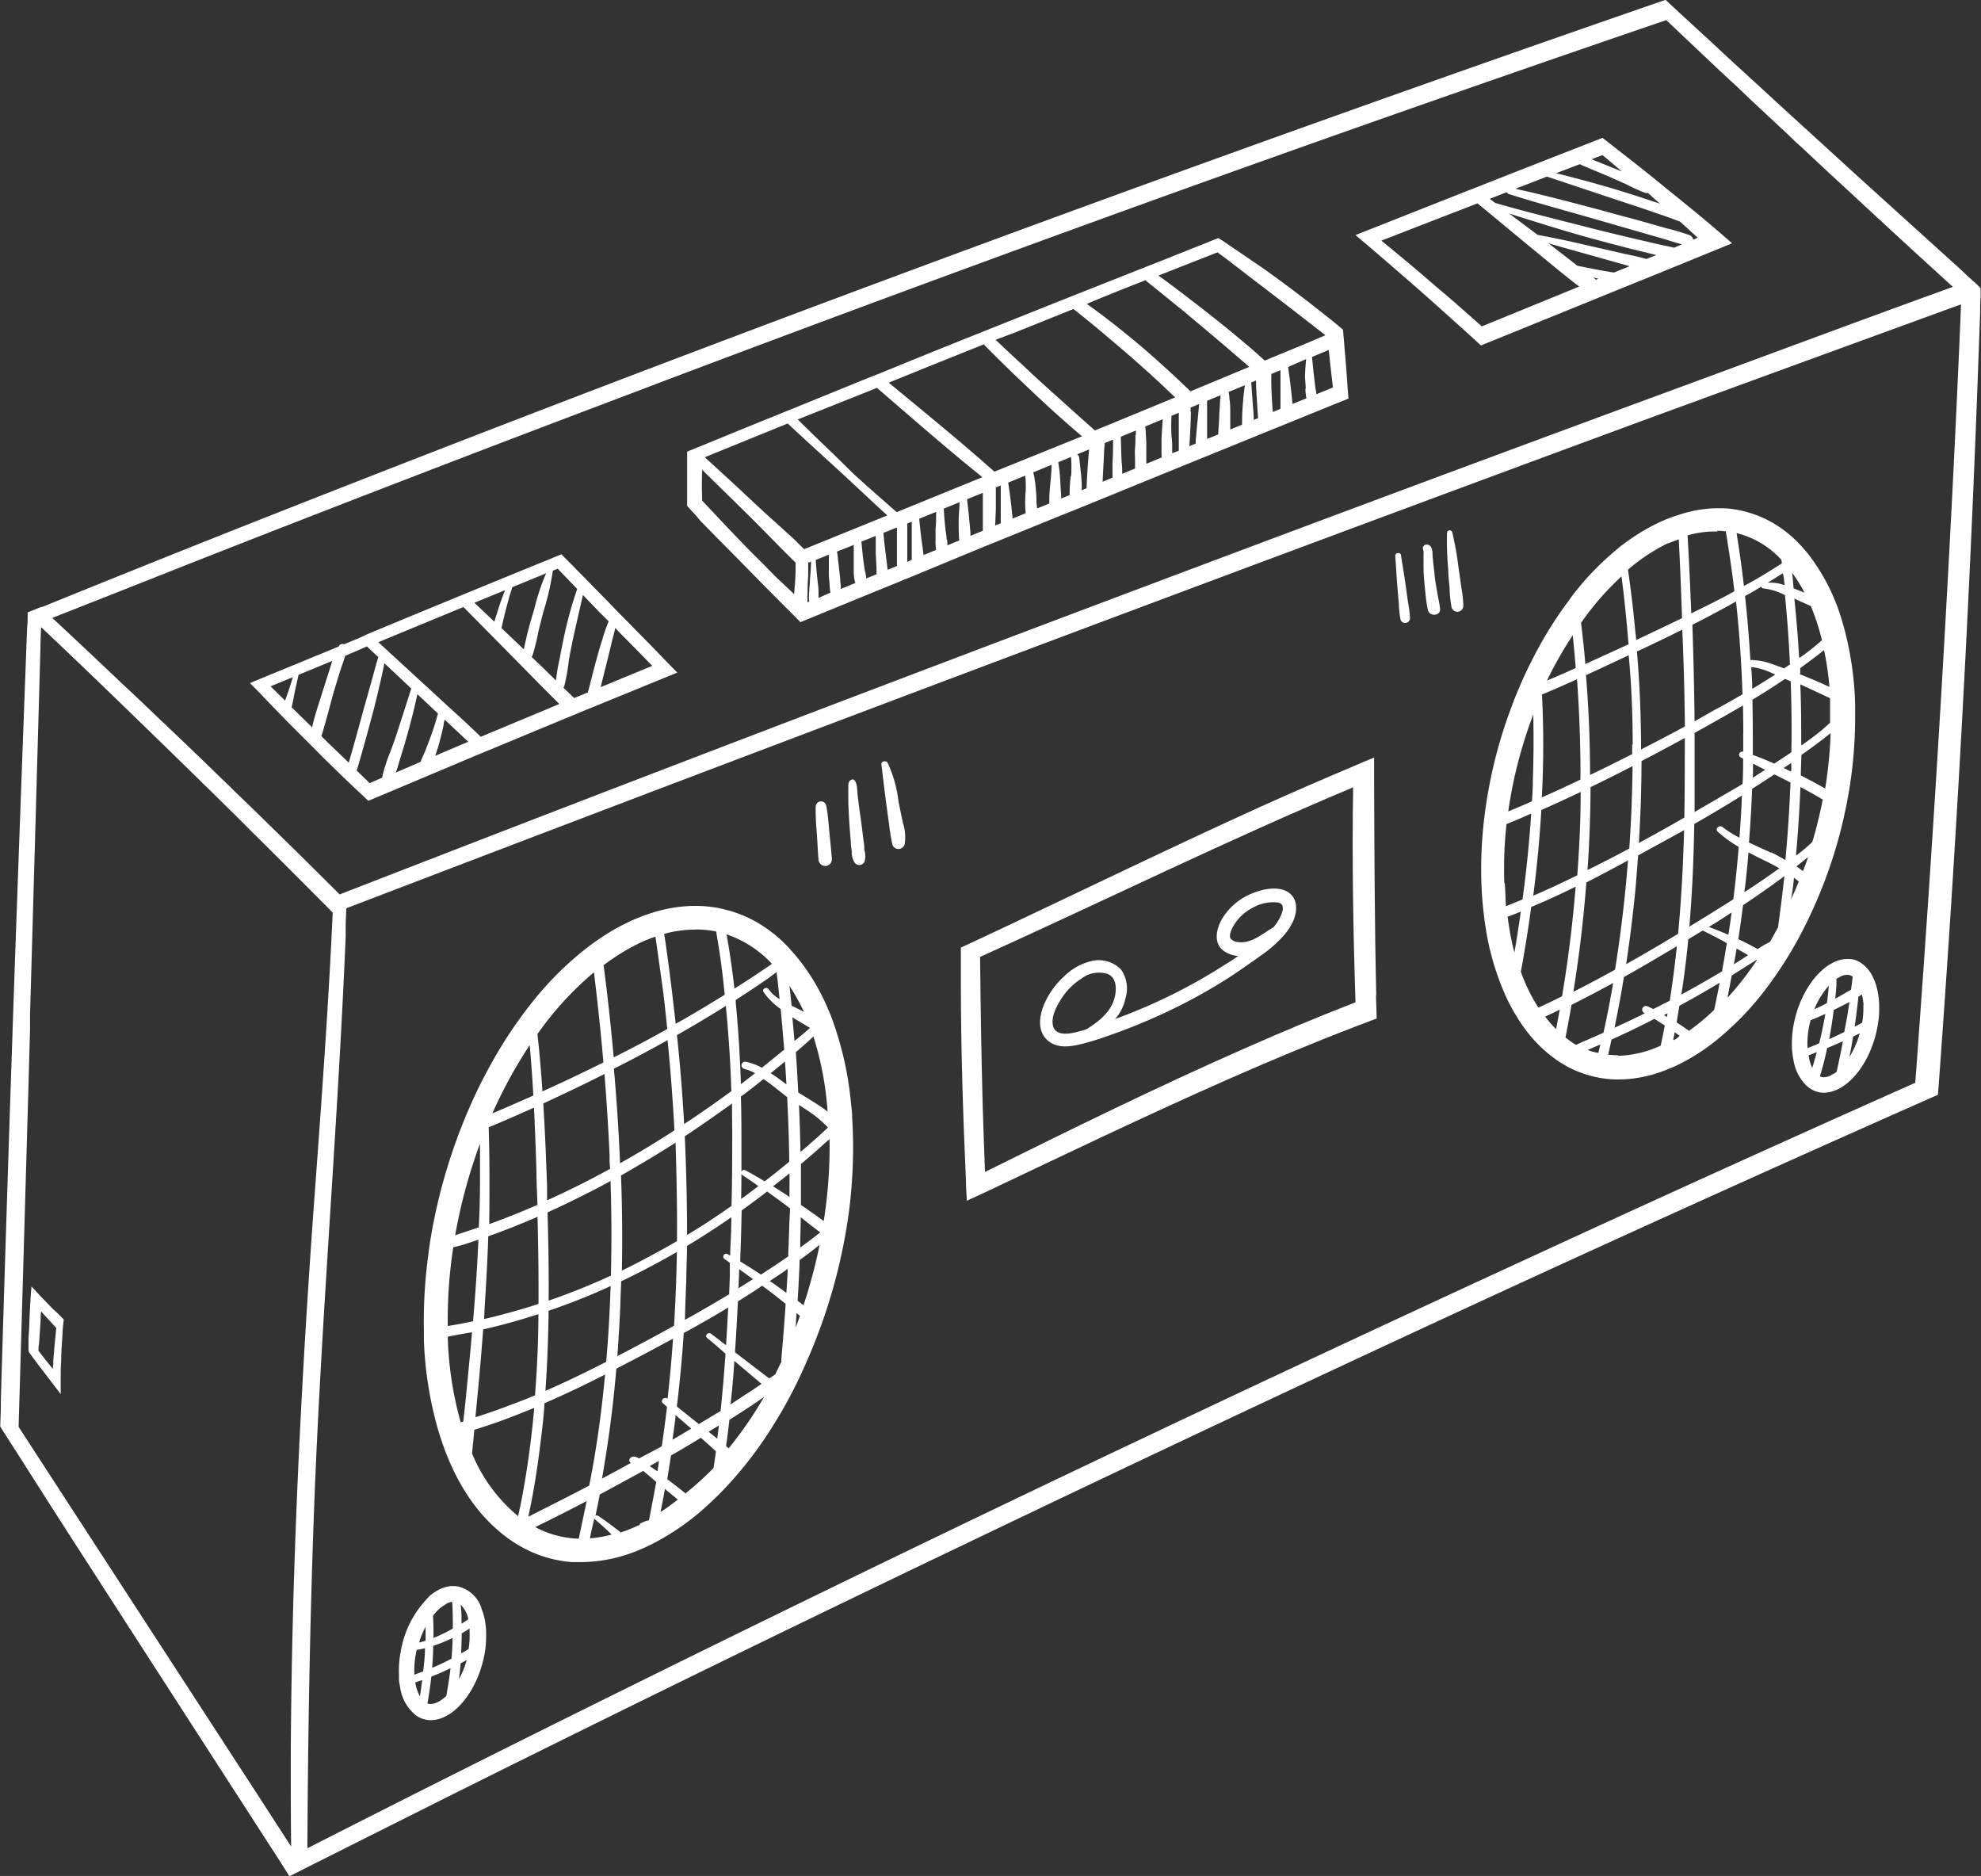 <svg xmlns="http://www.w3.org/2000/svg" viewBox="0 0 251.34 237.96"><rect x="0" y="0" width="251.34" height="237.96" fill="#333333" stroke="none"/><defs><style>.cls-1{fill:none;}.cls-2{fill:#fff;}</style></defs><title>boombox</title><g id="Layer_2" data-name="Layer 2"><g id="boombox"><g id="boombox-2" data-name="boombox"><path class="cls-1" d="M59.61,206.53c-.34.21-.68.42-1,.61,0,.86,0,1.72-.06,2.59.34-.19.67-.39,1-.59a10.3,10.3,0,0,0,.13-2.08C59.64,206.88,59.63,206.7,59.61,206.53Z"/><path class="cls-1" d="M58.23,213a11.91,11.91,0,0,0,1-2.42l-.78.43C58.39,211.64,58.32,212.3,58.23,213Z"/><path class="cls-1" d="M57.17,211.61c-.61.3-1.24.58-1.87.84l-.57.23c-.12,1.14-.28,2.28-.49,3.41a1.32,1.32,0,0,0,.39.06,2.1,2.1,0,0,0,.91-.24,4.52,4.52,0,0,0,1.1-.79C56.83,214,57,212.79,57.17,211.61Z"/><path class="cls-1" d="M52.57,212.28a.76.76,0,0,0,0,.15c.37-.14.75-.27,1.12-.42.11-1,.18-2,.23-2.94a9.49,9.49,0,0,1-1.06.22A11.42,11.42,0,0,0,52.57,212.28Z"/><path class="cls-1" d="M52.69,213.41a5.25,5.25,0,0,0,.6,1.77c.11-.69.2-1.38.29-2.07C53.28,213.22,53,213.32,52.69,213.41Z"/><path class="cls-1" d="M91,182.49l.21-1.67-1.31.8Z"/><path class="cls-1" d="M84.07,178c-.41-.35.18-.92.58-.58l0,0h0c.28-2.54.52-5.08.69-7.63-2.38,1.31-4.79,2.57-7.19,3.81-.27,3.12-.62,6.24-1.08,9.35-.23,1.53-.47,3.07-.74,4.6,1.23-.65,2.46-1.31,3.68-2a.34.34,0,0,1-.18-.48c.28-.48.77-.33,1.2-.08,1-.53,1.89-1,2.83-1.59.25-1.66.47-3.32.67-5Z"/><path class="cls-1" d="M67.88,177c.26-3.42.39-6.86.43-10.29q-3.23,1.05-6.54,1.83l-.47.1q-.34,4.78-.83,9.57l-.15,1.6c1.7-.53,3.38-1.13,5.05-1.78C66.21,177.69,67.05,177.35,67.88,177Z"/><path class="cls-1" d="M83.41,186.65c.07-.44.15-.88.21-1.33l-1.17.65Z"/><path class="cls-1" d="M54,206.34a11.08,11.08,0,0,0-.87,2,7.84,7.84,0,0,0,.83-.23C54,207.53,54,206.94,54,206.34Z"/><path class="cls-1" d="M89.7,169.72c-.37-.31.15-.81.52-.52l1.88,1.44c.1-1.59.19-3.19.27-4.78q-2.79,1.68-5.64,3.23c-.2,3.11-.5,6.22-.87,9.32.93.75,1.86,1.5,2.8,2.24.92-.55,1.83-1.12,2.74-1.69.26-2.43.46-4.85.63-7.28C91.25,171,90.48,170.36,89.7,169.72Z"/><path class="cls-1" d="M85.74,179.49c0,.11,0,.23,0,.34-.12.93-.24,1.87-.37,2.8.8-.46,1.59-.94,2.38-1.41Z"/><path class="cls-1" d="M43.75,83.19c-.18.65-.44,1.3-.64,1.92-.31,1-.61,2-.91,3-.52,1.75-.94,3.54-1.47,5.29l.51.49c.48.48,1,.94,1.45,1.41,0,0,0,0,0,0l1.51,1.45q1-3.43,1.92-6.9c.32-1.19.64-2.37,1-3.56.27-1,.51-2,.83-2.92L46.56,82c-.88.35-1.76.71-2.63,1.08Z"/><path class="cls-1" d="M56.87,89.62Q59,91.53,61,93.46L71,89.33q-1.92-1.89-3.79-3.81l-1.33-1.35-2.22-2.25L58.8,77,48,81.46l7.45,6.82Z"/><path class="cls-1" d="M57.45,206.61c0-1.14,0-2.27-.08-3.4a2.11,2.11,0,0,0-.69.22A5.22,5.22,0,0,0,54.92,205c.06.93.08,1.87.06,2.81A17.89,17.89,0,0,0,57.45,206.61Z"/><path class="cls-1" d="M64.76,80.78l1.72,1.64a48.56,48.56,0,0,1,1.3-5,28.12,28.12,0,0,1,1.53-4.65L65,74.51c-.24.85-.45,1.71-.67,2.57s-.44,1.76-.64,2.64Z"/><path class="cls-1" d="M36.57,87.74c.21-.61.4-1.22.58-1.84l-2.82,1.16,1.84,1.81C36.3,88.49,36.44,88.12,36.57,87.74Z"/><path class="cls-1" d="M63.37,76.83c.22-.67.48-1.32.73-2l-3.89,1.59,2.53,2.4C62.94,78.18,63.15,77.5,63.37,76.83Z"/><path class="cls-1" d="M68.32,165.4c0-3.68,0-7.36-.12-11.05-2,.89-4.14,1.72-6.25,2.47-.09,2.69-.23,5.39-.4,8.08,0,.81-.1,1.61-.16,2.42.68-.15,1.36-.32,2-.49C65.07,166.41,66.71,165.93,68.32,165.4Z"/><path class="cls-1" d="M16.73,87.87q1.86,1.75,3.72,3.55c.33.3.65.61,1,.94q3.42,3.24,6.81,6.55c.47.44,1,.9,1.42,1.38q2.3,2.19,4.56,4.43l1.45,1.41c2.24,2.2,4.46,4.39,6.67,6.6.25.24.49.48.73.73.33-.14.66-.26,1-.39Q71,102.6,98,92.3q29-11.08,58.12-22t58.52-21.74c11-4.07,22.07-8.16,33.13-12.18Q241.33,30.56,235,24.65l-1.88-1.75c-1.55-1.43-3.1-2.88-4.64-4.33-.52-.48-1-1-1.55-1.45l-.58-.54-4.29-4-1.72-1.63q-1.49-1.38-3-2.79l-1.45-1.37-4.48-4.24L207.17,4q-30.9,10.62-61.64,21.71-30.59,11-61,22.54l-4,1.52L79,50.32Q51.32,60.78,23.82,71.59,15.23,75,6.65,78.38,11.35,82.76,16,87.2ZM173.09,29.38l.54-.21,12.09-4.78,1.42-.55q7.17-2.84,14.35-5.63l1.84-.72c.64.49,1.27,1,1.9,1.49q3.09,2.4,6.14,4.88L212.76,25l.32.26c1.59,1.3,3.2,2.59,4.75,3.94.32.26.63.54.94.81l1,.87-2.44,1q-6.42,2.63-12.84,5.22l-2.08.85L189.84,43l-1.94.79-1.8-1.64-3.77-3.39-.29-.26-1.6-1.42q-3.39-3-6.85-5.94L172,29.82Zm-86,34.5c0-.79,0-1.58,0-2.35,0-.57,0-1.13,0-1.69,0-.3,0-.61,0-.91l0-1.14c0-.17,0-.34,0-.51l1-.41,1-.4q4.77-2,9.56-3.9c.42-.17.84-.35,1.26-.51L110,48l1.38-.55q6.16-2.5,12.34-5l1.33-.53,9.37-3.74.39-.15,1.6-.64,7.58-3,1.52-.6c2.52-1,5-2,7.55-3,.5-.21,1-.41,1.51-.6.53.34,1.06.69,1.58,1.05,1.48,1,3,2,4.41,3l1.62,1.18q3.12,2.28,6.12,4.69c.61.48,1.21,1,1.8,1.46a3,3,0,0,1,.28.24l.15,1.68.06.8c.12,1.35.22,2.7.32,4,0,.75.11,1.51.17,2.26-.54.22-1.09.45-1.64.66l-7.68,3.12-1.9.77-9,3.66-1.28.52-9.8,4-1.91.78-4,1.61-7.53,3.06-1.53.62q-4.83,2-9.67,4c-.42.16-.85.34-1.27.52q-5.19,2.1-10.37,4.24l-1.06.43-.89.37-1.08-1.09c-.14-.15-.29-.29-.43-.43h0q-1.78-1.79-3.56-3.58c-.45-.46-.91-.92-1.35-1.38l-.73-.74c-1.73-1.77-3.51-3.53-5.25-5.33q-.6-.62-1.17-1.23c-.32-.32-.62-.65-.92-1ZM33.27,86l9.28-3.88L43,82l.06-.1a.56.56,0,0,1,.64-.19l.19-.08L45.41,81l1.38-.58q5.43-2.26,10.88-4.5L59,75.32q5.3-2.19,10.6-4.35l1.6-.66c.38.39.76.78,1.15,1.16l1.8,1.83a.34.34,0,0,1,.18.19l2.84,2.89,1.23,1.25,1.09,1.1,1.35,1.37c1.2,1.22,2.4,2.44,3.58,3.67.51.5,1,1,1.48,1.52L84.26,86l-8.91,3.68h0l-1,.4-1.87.78-2.28.94-7.61,3.16L61,95.58l-12.6,5.24-1.7.71-1.55-1.46c-.3-.27-.6-.56-.9-.85q-.78-.73-1.56-1.5L40.91,96l-1.45-1.42L38.12,93.2q-2.73-2.72-5.4-5.48l-1-1Z"/><path class="cls-1" d="M59.42,205.4a3.52,3.52,0,0,0-1-1.85c.08.8.11,1.6.12,2.41C58.85,205.78,59.14,205.6,59.42,205.4Z"/><path class="cls-1" d="M36.87,222.9c.06-24.17,1.33-48.31,3.11-72.41.86-11.52,1.7-23.05,2.22-34.59,0,0,0-.06,0-.09-.48-.49-1-1-1.45-1.46q-3.65-3.66-7.3-7.3c-.47-.47-.94-.94-1.41-1.39-1.52-1.53-3-3-4.58-4.55-.46-.46-.93-.92-1.39-1.36q-6.64-6.57-13.37-13Q9,83.13,5.26,79.58c0,.9,0,1.79-.08,2.69q-.67,23.27-1.32,46.55c0,.61,0,1.23,0,1.85q-.25,9.14-.52,18.28Q2.81,165,2.36,181q15.17,23.28,30.28,46.61l4.28,6.59C36.87,230.45,36.86,226.67,36.87,222.9Zm-29-53.66c-.07,1.12-.13,2.24-.17,3.37,0,.71,0,1.43-.06,2.15,0,.35,0,.69,0,1s0,.71,0,1.07c-.35-.43-.69-.87-1-1.31-.62-.8-1.24-1.61-1.85-2.42l-.17-.23c-.36-.48-.71-.95-1.06-1.44,0-.34,0-.69,0-1l0-.72c0-.74.07-1.47.11-2.21.05-.9.08-1.8.14-2.7,0-.54.07-1.08.13-1.62l1.38,1.42L6.67,166l.67.69.68.7C8,168,7.91,168.62,7.86,169.24Z"/><path class="cls-1" d="M5.22,166.37c0,.41,0,.81-.07,1.22-.06,1-.13,1.95-.2,2.92,0,.28,0,.56-.07.84l.76,1,1.05,1.3c0-.33,0-.66.07-1,.1-1.38.23-2.77.38-4.14-.48-.51-.95-1-1.42-1.54C5.55,166.74,5.38,166.56,5.22,166.37Z"/><path class="cls-1" d="M98.28,162.9c.5.35,1,.73,1.49,1.09.06-1,.13-2,.18-3.06-.75.53-1.52,1-2.29,1.56Z"/><path class="cls-1" d="M101,133.49c.13,1.69.22,3.39.31,5.09,1.24.78,2.56,1.53,3.74,2.41a40.63,40.63,0,0,0-1.82-9.45C102.47,132.21,101.72,132.85,101,133.49Z"/><path class="cls-1" d="M105.06,143a16.14,16.14,0,0,0-1.68-1.51c-.65-.48-1.33-.91-2-1.34q.13,3,.2,6c.71-.6,1.42-1.22,2.12-1.84C104.15,143.89,104.6,143.48,105.06,143Z"/><path class="cls-1" d="M100.85,132.06c.65-.54,1.3-1.1,2-1.67v0c-.74-.44-1.48-.88-2.21-1.33C100.67,130,100.77,131.05,100.85,132.06Z"/><path class="cls-1" d="M100.16,151.85c0-1,0-2,0-3-.69.56-1.39,1.1-2.09,1.64C98.78,150.94,99.48,151.38,100.16,151.85Z"/><path class="cls-1" d="M92.45,164.18l.09-2.34c0-.55,0-1.1,0-1.65-.23-.17-.46-.34-.7-.5a.37.37,0,0,1,.37-.63l.36.22c.06-1.62.12-3.24.16-4.87-1.84,1.27-3.71,2.49-5.62,3.63,0,1.57,0,3.13-.1,4.69s-.13,3.13-.22,4.69c1.72-.95,3.42-1.94,5.11-2.94Z"/><path class="cls-1" d="M93.79,161l-.09,2.41,1.84-1.15C95,161.85,94.38,161.44,93.79,161Z"/><path class="cls-1" d="M93.31,126.84c0,.13,0,.26,0,.39.34,3.42.54,6.86.65,10.3l1.76-1.36a7.59,7.59,0,0,0-1.39-.55.46.46,0,0,1,.24-.89,7.5,7.5,0,0,1,2,.75c1-.76,1.9-1.52,2.84-2.3-.14-1.72-.29-3.43-.45-5.14a9,9,0,0,1-2.17-2.17c-.27-.39.36-.75.63-.37a4.82,4.82,0,0,0,1.4,1.26c-.12-1.15-.24-2.3-.38-3.45-.34.26-.68.5-1,.74Q95.43,125.49,93.31,126.84Z"/><path class="cls-1" d="M73.87,188.91l.89-.47c.5-2.54.93-5.09,1.28-7.67q.43-3.2.73-6.41c-2.53,1.29-5.09,2.51-7.69,3.64-.13,1.66-.3,3.32-.5,5-.38,3.13-.87,6.3-1.55,9.41C69.32,191.24,71.6,190.09,73.87,188.91Z"/><path class="cls-1" d="M68.89,140c.22,3.51.36,7,.48,10.54,0,.58,0,1.17,0,1.75,2.71-1.21,5.38-2.54,8-4,0-.61,0-1.22-.07-1.83q-.24-5.12-.69-10.22c-.17.1-.35.18-.52.27Q72.54,138.29,68.89,140Z"/><path class="cls-1" d="M86.8,142.6l.82-.54q2.63-1.76,5.17-3.63-.18-5.42-.7-10.81-3.06,1.92-6.2,3.7Q86.48,136.95,86.8,142.6Z"/><path class="cls-1" d="M78.68,147.58q3.51-2,6.89-4.17c0-.09,0-.17,0-.26q-.32-5.6-.85-11.17-3.37,1.89-6.81,3.62C78.25,139.59,78.52,143.58,78.68,147.58Z"/><path class="cls-1" d="M97.25,151.15c-1.06.82-2.14,1.62-3.23,2.4q-.08,3.22-.19,6.47c.89.54,1.77,1.1,2.64,1.67,1.19-.77,2.38-1.55,3.54-2.37.08-2,.12-4,.15-6l-.52-.4C98.85,152.31,98.05,151.73,97.25,151.15Z"/><path class="cls-1" d="M68.94,77.58c-.23.89-.46,1.78-.67,2.67a25.58,25.58,0,0,1-.71,2.87.46.46,0,0,1-.13.21l.16.15L69,84.81l1.57,1.51a24.73,24.73,0,0,1,.49-2.88c.2-1.1.42-2.19.66-3.28a51.92,51.92,0,0,1,1.54-5.45l-2.5-2.57-.62.25A33.06,33.06,0,0,1,68.94,77.58Z"/><path class="cls-1" d="M77.46,149.81c-.95.52-1.91,1-2.88,1.52q-2.52,1.29-5.11,2.46c.11,3.73.17,7.45.14,11.18a82.9,82.9,0,0,0,7.9-3.17Q77.66,155.8,77.46,149.81Z"/><path class="cls-1" d="M85.51,168.17q.28-4.68.36-9.36c-2.3,1.33-4.66,2.58-7.07,3.72,0,1.12-.06,2.24-.11,3.36-.09,2-.21,4.09-.37,6.13l.91-.47C81.33,170.45,83.43,169.32,85.51,168.17Z"/><path class="cls-1" d="M101.5,158.25c.87-.62,1.72-1.26,2.56-1.93-.83-.62-1.66-1.26-2.48-1.91,0,1.23,0,2.46-.07,3.68A.86.86,0,0,1,101.5,158.25Z"/><path class="cls-1" d="M62.11,155.23q3.06-1.09,6-2.4c0-1.44-.09-2.89-.13-4.34q-.12-4-.31-8c-1.91.86-3.82,1.7-5.75,2.5.16,4.08.15,8.17,0,12.26Z"/><path class="cls-1" d="M77.47,163.13l-.51.24c-2.41,1.07-4.86,2-7.36,2.9,0,.15,0,.31,0,.46,0,3.24-.17,6.47-.4,9.7,2.61-1.14,5.17-2.38,7.71-3.68C77.19,169.55,77.37,166.34,77.47,163.13Z"/><path class="cls-1" d="M87.17,156.66q2.25-1.35,4.41-2.84l1.23-.85c.08-3.16.12-6.31.09-9.47,0-1.17,0-2.35-.06-3.52-2,1.44-3.93,2.83-6,4.16Q87.21,150.4,87.17,156.66Z"/><path class="cls-1" d="M78.84,161.18q3.6-1.73,7-3.75c0-4.17,0-8.33-.24-12.48q-3.39,2.19-6.92,4.16Q79,155.14,78.84,161.18Z"/><path class="cls-1" d="M94.11,145.63c0,1,0,2,0,3a.34.34,0,0,1,.51-.19c.83.44,1.64.91,2.44,1.39,1.06-.81,2.1-1.65,3.12-2.5q0-4-.26-7.94c0-.08,0-.16,0-.24-1-.75-1.95-1.6-3-2.31-.94.76-1.9,1.5-2.86,2.22C94.1,141.27,94.11,143.45,94.11,145.63Z"/><path class="cls-1" d="M99.78,137.55c-.06-1-.11-1.94-.18-2.9l-1.81,1.49C98.46,136.58,99.12,137.07,99.78,137.55Z"/><path class="cls-1" d="M96.23,150.45c-.66-.46-1.33-.93-2-1.36a.37.37,0,0,1-.15-.18c0,1.06,0,2.12,0,3.18C94.78,151.56,95.51,151,96.23,150.45Z"/><path class="cls-1" d="M55,209.19c0,.79-.07,1.58-.13,2.37l.67-.29c.61-.27,1.2-.56,1.79-.87.07-.88.12-1.76.14-2.65a18.21,18.21,0,0,1-2.46,1C55,208.91,55,209.05,55,209.19Z"/><path class="cls-1" d="M115.77,70.4c0-.58,0-1.16,0-1.74,0-.85,0-1.7,0-2.54l-.35.14-.22.09c0,.42,0,.85,0,1.28,0,1.19,0,2.39,0,3.59l.67-.28C115.78,70.76,115.78,70.57,115.77,70.4Z"/><path class="cls-1" d="M121.67,66c0-.78.06-1.56.11-2.33l-2,.81c0,.86.11,1.71.21,2.56,0,.48.11,1,.16,1.42,0,.23,0,.46.06.68l1.52-.62C121.67,67.66,121.67,66.81,121.67,66Z"/><path class="cls-1" d="M106.31,70.88c.07.48.13,1,.17,1.44s.09,1,.13,1.44c0,.31,0,.61.07.92l1.84-.76a4.73,4.73,0,0,1-.2-1.5c0-.48,0-1,0-1.45s0-1,0-1.46c0-.14,0-.28,0-.42l-2.13.85C106.25,70.25,106.28,70.58,106.31,70.88Z"/><path class="cls-1" d="M113.8,66.88l-1.72.69c.09.86.17,1.72.28,2.57l.21,1.7a3.12,3.12,0,0,0,.06.41l1.18-.49C113.76,70.14,113.76,68.51,113.8,66.88Z"/><path class="cls-1" d="M109.3,68.69c0,.13,0,.27.07.41.06.52.1,1,.16,1.54s.12,1,.2,1.48.18.81.21,1.23l1.31-.54c0-.28,0-.57,0-.84,0-.58-.06-1.17-.07-1.76,0-.75,0-1.51,0-2.26Z"/><path class="cls-1" d="M118.75,67c0-.72,0-1.44.07-2.17l-2.14.87c.08,1,.18,1.89.31,2.84q.14.89.24,1.77v0l1.53-.63a6.82,6.82,0,0,1-.06-1.28C118.71,68,118.73,67.5,118.75,67Z"/><path class="cls-1" d="M128,61.28c.1.63.19,1.26.27,1.9s.15,1.3.21,1.95c0,.2,0,.4.05.6l1.67-.69a15.44,15.44,0,0,1,0-2.72,13.64,13.64,0,0,0,0-1.43,6,6,0,0,0-.07-.61l-2.16.87C128,61.2,128,61.24,128,61.28Z"/><path class="cls-1" d="M127.06,63.81c0-.76,0-1.53,0-2.29l-.62.25v.07c0,.88,0,1.76,0,2.64l0,2.12.71-.29C127,65.48,127.06,64.63,127.06,63.81Z"/><path class="cls-1" d="M134.33,58.55a23.36,23.36,0,0,1,.28,2.89c0,.57.06,1.15.09,1.72v0l1.07-.44h0a17,17,0,0,1,.14-2.37,17,17,0,0,0,0-2.37.25.25,0,0,1,0-.12Z"/><path class="cls-1" d="M124.72,62.46l-2,.8c.09.88.21,1.76.28,2.65,0,.66.11,1.33.15,2l1.59-.65c0-1,0-2,0-3C124.71,63.67,124.71,63.06,124.72,62.46Z"/><path class="cls-1" d="M131.14,59.86a7.45,7.45,0,0,1,.17.78,12.85,12.85,0,0,1,.17,1.52c0,.5,0,1,.07,1.5,0,.26,0,.52.08.78l1.55-.63v-.52c0-.58,0-1.15.1-1.73.08-.88.19-1.77.19-2.66l-1.91.79Z"/><path class="cls-1" d="M100.83,72.28c0-.07,0-.13,0-.2l0-.71-.89-.88c-1.79-1.78-3.54-3.61-5.32-5.36l-1.94-1.91-1.19-1.16L89,59.58a2.26,2.26,0,0,0,0,.26q0,1.62,0,3.24c0,.14,0,.28,0,.42.28.29.56.58.83.88,1.94,2,3.84,4.08,5.8,6.05L97,71.71l1.37,1.37,2.32,2.29C100.72,74.33,100.78,73.31,100.83,72.28Z"/><path class="cls-1" d="M202.8,35.35l-.55-.12-.13,0,.37.29Z"/><path class="cls-1" d="M211.79,27.59l-2.29-.79c-1.54-.53-3.08-1-4.61-1.54l-8.58-2.86-4,1.55c3.62.78,7.2,1.75,10.78,2.69,1.87.5,3.74,1,5.61,1.53l2.85.81a25.25,25.25,0,0,1,2.85.85.7.7,0,0,1,.46.58l.62-.25c-.75-.69-1.5-1.38-2.25-2.05Z"/><path class="cls-1" d="M200.17,33.67c.77.16,1.54.32,2.31.46s1.25.23,1.87.33l.44.07,2-.8-1.5-.43-3.57-1c-1.74-.48-3.47-1-5.19-1.48l1.28,1C198.59,32.43,199.37,33.06,200.17,33.67Z"/><path class="cls-1" d="M209.9,32.3l-3-.73c-2-.5-3.94-1-5.91-1.57-3.2-.89-6.38-1.9-9.55-2.91l3.62,2.71c2.32.41,4.61.93,6.9,1.46l3.73.85c1.05.24,2.13.44,3.18.74l1.21-.5Z"/><path class="cls-1" d="M183.42,37.36l.45.39q2.1,1.8,4.15,3.65l12.34-5c-1.55-1.21-3.07-2.44-4.58-3.68l-1.68-1.38c-2.21-1.83-4.42-3.67-6.64-5.49-4.06,1.57-8.13,3.14-12.18,4.72q3.5,2.88,6.95,5.83Z"/><path class="cls-1" d="M208.73,24.47a22.94,22.94,0,0,1-2.43-1.1l-2.36-1.05c-1.17-.5-2.36-1-3.53-1.49l-3,1.14c2.65.66,5.28,1.37,7.89,2.16,1.59.48,3.17,1,4.74,1.53l.54.17c-.42-.36-.83-.73-1.26-1.09l-.3-.25A.56.56,0,0,1,208.73,24.47Z"/><path class="cls-1" d="M136.72,57.57A.62.62,0,0,1,137,58c.09.81.18,1.61.25,2.41a12.36,12.36,0,0,1,.06,1.72l.62-.26c.06-1.64.17-3.28.32-4.92Z"/><path class="cls-1" d="M102.59,73c0,1.13-.06,2.26-.09,3.4l.22-.09a5.66,5.66,0,0,1,0-1.3c0-.48.06-1,.09-1.42.06-.78.12-1.56.14-2.33l-.26.1c0,.39,0,.78,0,1.17C102.59,72.69,102.59,72.84,102.59,73Z"/><path class="cls-1" d="M204.41,21.2l1.36.55c-.82-.68-1.63-1.37-2.45-2l-1.38.53C202.77,20.54,203.6,20.87,204.41,21.2Z"/><path class="cls-1" d="M105.27,73.82c0-.48-.06-1-.08-1.44s0-1,0-1.5c0-.17,0-.34,0-.52l-1.66.67c0,.85.13,1.71.22,2.56,0,.47.1.94.13,1.42,0,.28,0,.56,0,.84l1.45-.6.09,0A10.87,10.87,0,0,1,105.27,73.82Z"/><path class="cls-1" d="M147.54,53.12l-2.22.92a8.46,8.46,0,0,1,.08,1.08c0,.55,0,1.1.06,1.65s0,1.1,0,1.65v.35l1.9-.78a10.31,10.31,0,0,1,0-1.11c0-.49,0-1,0-1.46Z"/><path class="cls-1" d="M94.31,62.58l1.5,1.4c1.7,1.59,3.46,3.13,5.18,4.72.35.31.7.63,1,1l.69-.28q4.94-2,9.86-4c-1.72-1.56-3.41-3.16-5.12-4.75l-2.56-2.35-1.25-1.14q-1.86-1.7-3.71-3.42L89.42,58l3.66,3.43Z"/><path class="cls-1" d="M106,57.85l2.21,2.06c1.85,1.69,3.75,3.32,5.62,5l.06,0,1.34-.55,9.49-3.87c-2.76-2.22-5.48-4.52-8.17-6.84l-1.31-1.13c-1.3-1.11-2.6-2.24-3.89-3.36l-10.14,4.1c1.19,1.16,2.38,2.33,3.58,3.48Z"/><path class="cls-1" d="M141.17,60.27c0-.55,0-1.09,0-1.64,0-1,.05-2,.07-2.92l-.76.31a1.72,1.72,0,0,1-.29.11c0,.48-.06,1-.1,1.45l-.21,3.47,1.26-.52Z"/><path class="cls-1" d="M143.57,42.8c2.09,1.71,4.12,3.51,6.08,5.38q.72.68,1.44,1.38h0l7.46-3.1c-2.55-2.21-5.12-4.4-7.71-6.54-.47-.4-.94-.79-1.42-1.17q-2-1.64-4-3.23c-2.49,1-5,2-7.48,3q2.15,1.53,4.22,3.19Z"/><path class="cls-1" d="M131.24,47.7q3.6,3.28,7.27,6.53c.13.12.27.25.41.36l1.47-.6,8.8-3.64c-2.44-2.36-4.95-4.61-7.53-6.79l-1.37-1.16q-2-1.65-4-3.26l-7.47,3-2.48,1c1.22,1.16,2.44,2.3,3.68,3.44Z"/><path class="cls-1" d="M51.73,93c-.28,1-.57,2-.89,3-.2.63-.38,1.32-.62,2l3.16-1.32c.14-.43.38-.86.54-1.27.25-.62.49-1.24.72-1.87s.44-1.26.64-1.9c.11-.35.2-.72.31-1.09l-.28-.26L53.86,88.9l-.9-.85C52.59,89.71,52.19,91.36,51.73,93Z"/><path class="cls-1" d="M56.32,91.89c-.13.67-.3,1.35-.47,2s-.38,1.31-.61,2l4.21-1.76-3-2.81C56.39,91.5,56.35,91.69,56.32,91.89Z"/><path class="cls-1" d="M77.65,81.4c-.2.86-.42,1.72-.63,2.58s-.43,1.71-.64,2.57c0,.2-.09.4-.14.61l6.52-2.69q-1.8-1.83-3.6-3.69c-.37-.37-.72-.74-1.08-1.12C78,80.25,77.78,80.84,77.65,81.4Z"/><path class="cls-1" d="M48.59,98.48a21.63,21.63,0,0,1,1-3.08c.31-1,.64-1.9,1-2.86q.84-2.6,1.67-5.2l-3.41-3.21c-.14.75-.31,1.49-.48,2.23-.28,1.24-.57,2.47-.89,3.7-.65,2.5-1.34,5-2.07,7.46a.63.63,0,0,1-.1.2l1.67,1.62,1.67-.7A.85.85,0,0,1,48.59,98.48Z"/><path class="cls-1" d="M152.7,39.19c2.28,1.77,4.52,3.6,6.69,5.48l1.1,1c.29-.11.57-.23.86-.36,2.28-.94,4.56-1.9,6.84-2.86q-4-3.12-8-6.18l-1.56-1.19c-1.38-1.06-2.75-2.1-4.13-3.14l-7.51,3c1.41,1,2.82,2.08,4.2,3.16C151.71,38.41,152.21,38.8,152.7,39.19Z"/><path class="cls-1" d="M39.62,92.27c.38-1.53.88-3.06,1.33-4.56.3-1,.62-2,.94-2.94.09-.3.19-.61.28-.93L37.89,85.6v.05q-.27,1.16-.51,2.31c-.11.59-.23,1.17-.36,1.76L39.33,92Z"/><path class="cls-1" d="M118.11,53c2.25,1.86,4.49,3.74,6.68,5.66l1.38,1.21.32-.13,10.81-4.44h0c-2.62-2.23-5.16-4.55-7.65-6.93l-1.23-1.17c-1.19-1.16-2.37-2.32-3.54-3.5q-6.09,2.43-12.17,4.89l4,3.3Z"/><path class="cls-1" d="M148.61,52.68c0,.9,0,1.79,0,2.68,0,.47.06.94.08,1.41,0,.22,0,.44,0,.66l.77-.32c0-1.61,0-3.21,0-4.81Z"/><path class="cls-1" d="M151.83,55.13c0-.51.09-1,.14-1.54.09-.8.16-1.6.23-2.4-.36.15-.72.31-1.09.45,0,.19,0,.38,0,.57,0,1.44-.09,2.89-.14,4.33l.8-.33A9.79,9.79,0,0,1,151.83,55.13Z"/><path class="cls-1" d="M142.2,55.34c0,1.09.06,2.19.11,3.29,0,.47.05.94.07,1.41l1.63-.67c0-.32,0-.64,0-.95,0-.55,0-1.1,0-1.65s0-1.1.05-1.65c0-.17,0-.38,0-.59l-1.92.79Z"/><path class="cls-1" d="M72.87,80.36c-.25,1.13-.48,2.26-.68,3.4A23.94,23.94,0,0,1,71.61,87a.5.5,0,0,1-.11.19c.46.44.92.87,1.37,1.32l1.74-.72c.12-.49.26-1,.38-1.46.22-.89.44-1.78.69-2.66s.49-1.77.78-2.64a16.69,16.69,0,0,1,.79-2.25L76,77.56l-2-2.09C73.61,77.1,73.23,78.73,72.87,80.36Z"/><path class="cls-1" d="M155.89,49.66c.05.28.08.57.1.83.06.63.08,1.25.11,1.88s0,1.29,0,1.94v.11l1.45-.59a27.94,27.94,0,0,1,.13-2.89c.05-.72.14-1.42.23-2.13Z"/><path class="cls-1" d="M162.53,51.14c0-.59,0-1.17,0-1.76s0-1.22,0-1.83c0-.21,0-.42,0-.64l-.42.17-.74.31c0,.48,0,1,0,1.45s.05,1.25.08,1.87.06,1,.12,1.5l1-.4C162.54,51.58,162.54,51.35,162.53,51.14Z"/><path class="cls-1" d="M166.51,45.23c.09.86.16,1.72.27,2.57.06.45.1.9.16,1.35,0,.27.09.54.12.81l2.11-.86c-.19-1.58-.38-3.17-.53-4.76Z"/><path class="cls-1" d="M163.48,46.5c.06.37.09.75.15,1.1.08.59.14,1.19.22,1.78s.13,1.21.19,1.81l1.76-.71a8.29,8.29,0,0,1-.13-1.21c0-.49-.06-1,0-1.47,0-.76.07-1.51.15-2.26Z"/><path class="cls-1" d="M153.2,53.59c0,.51,0,1,0,1.54v.49l1.42-.58c0-.87.09-1.75.13-2.6,0-.62.07-1.25.1-1.87,0-.16,0-.32,0-.48l-1.67.69C153.19,51.71,153.19,52.65,153.2,53.59Z"/><path class="cls-1" d="M159.41,48.2l-.6.25c0,.83.12,1.66.17,2.49s.11,1.51.14,2.26l.55-.22c-.06-.77-.1-1.53-.15-2.27S159.43,49,159.41,48.2Z"/><path class="cls-1" d="M201.23,28.79q3,.75,5.94,1.45l2.86.67c.77.18,1.56.32,2.34.51l1-.43c-.76-.18-1.52-.45-2.27-.67l-2.85-.82-5.59-1.61c-3.76-1.09-7.55-2.1-11.28-3.28a.38.38,0,0,1-.26-.23l-2.19.84.69.52C193.49,26.86,197.36,27.81,201.23,28.79Z"/><path class="cls-1" d="M224.34,73.89a5.1,5.1,0,0,1,2.08.29c-.06-.51-.09-1-.15-1.53-.53.36-1.06.7-1.6,1Z"/><path class="cls-1" d="M219.14,119.58c-1-.55-2-1.1-3.06-1.59l-1.88,1.14q-.31,3.5-.83,7,2.61-1.42,5.16-2.94C218.75,122,219,120.78,219.14,119.58Z"/><path class="cls-1" d="M200.09,111c.26-3.51.4-7,.43-10.57-1.64.79-3.29,1.56-5,2.29-.21,3.64-.57,7.27-1,10.87,1-.43,2-.88,3-1.34Z"/><path class="cls-1" d="M227.62,111.27c-.09.92-.19,1.85-.3,2.77.33-.74.64-1.49,1-2.25Z"/><path class="cls-1" d="M210.9,119.54l2-1.2c.41-4.37.64-8.75.76-13.14-1.82,1-3.65,2-5.48,3l-.36.2c-.1,1.45-.22,2.9-.36,4.34-.31,3.14-.7,6.28-1.17,9.4C207.85,121.33,209.38,120.44,210.9,119.54Z"/><path class="cls-1" d="M201.81,99.79c0,3.5-.14,7-.38,10.51q2.67-1.32,5.29-2.72.36-5.22.42-10.46l-1.79.92C204.17,98.63,203,99.22,201.81,99.79Z"/><path class="cls-1" d="M228,73.45c-.19-.29-.39-.58-.6-.85.08.67.14,1.34.21,2l1.39.55A18.54,18.54,0,0,0,228,73.45Z"/><path class="cls-1" d="M227,99.12c-.61-.32-1.22-.62-1.83-.92q-1.39.93-2.82,1.83c-.08,2.27-.22,4.54-.4,6.81.92.44,1.85.85,2.76,1.28q.94.45,1.86,1c.31-3.27.52-6.56.65-9.84Z"/><path class="cls-1" d="M231.48,82.43c-1,.81-2,1.59-3.08,2.33,0,.25,0,.5,0,.75,1.25.49,2.5,1,3.73,1.59A38.54,38.54,0,0,0,231.48,82.43Z"/><path class="cls-1" d="M227.25,86.35l-.72-.3q-2,1.36-4.14,2.64c.07,2.34.07,4.69.05,7,.91.33,1.82.7,2.71,1.1.73-.47,1.46-1,2.18-1.44C227.39,92.38,227.35,89.36,227.25,86.35Z"/><path class="cls-1" d="M227.26,97.83c0-.35,0-.71,0-1.07l-.94.63Z"/><path class="cls-1" d="M220.34,120.25c-.1.67-.21,1.35-.32,2,.62-.37,1.22-.77,1.82-1.16C221.35,120.82,220.85,120.53,220.34,120.25Z"/><path class="cls-1" d="M200.54,98.88q0-2.58-.06-5.16c-.07-2.52-.19-5-.38-7.57-1.48.67-3,1.32-4.46,1.95a126,126,0,0,1,0,13C197.28,100.41,198.92,99.66,200.54,98.88Z"/><path class="cls-1" d="M203.44,131c.31-1.4.6-2.81.86-4.23.13-.69.25-1.38.37-2.08-1.74.95-3.5,1.88-5.28,2.77-.24,1.39-.5,2.77-.77,4.15a11.42,11.42,0,0,0,1.33.89c.76-.31,1.52-.63,2.27-1Z"/><path class="cls-1" d="M211.5,129c0-.16.05-.31.08-.47l-.47.24Z"/><path class="cls-1" d="M208,106.92q2.91-1.58,5.77-3.22c.07-3.37.08-6.74.06-10.1q-2.73,1.49-5.49,2.93C208.28,100,208.17,103.46,208,106.92Z"/><path class="cls-1" d="M210.1,121.58c-1.35.79-2.7,1.57-4.07,2.34q-.41,2.52-.9,5c-.09.47-.19.95-.28,1.42,1.29-.58,2.56-1.19,3.83-1.82l-.13-.08a.47.47,0,0,1,.47-.81c.25.1.49.22.74.35l2.09-1.07q.54-3.45.9-6.91Z"/><path class="cls-1" d="M226.29,111.83c0-.25.05-.49.08-.74q-2.56,1.91-5.24,3.68-.27,2.16-.6,4.32c.67.34,1.35.69,2,1l.45.25c.51-.33,1-.64,1.53-1,.36-.59.7-1.2,1-1.82C225.83,115.68,226.08,113.76,226.29,111.83Z"/><path class="cls-1" d="M219.3,118.52c.14-.94.29-1.88.41-2.82-1,.62-1.92,1.23-2.89,1.83C217.66,117.84,218.49,118.16,219.3,118.52Z"/><path class="cls-1" d="M225,85.38a8.22,8.22,0,0,0-2.77-.83c.05.92.12,1.85.15,2.77,1-.59,2-1.19,2.92-1.81Z"/><path class="cls-1" d="M222.11,112.6q1.84-1.21,3.66-2.52c-.58-.32-1.18-.63-1.77-.93s-1.44-.71-2.15-1.09c-.13,1.45-.26,2.9-.43,4.34,0,.23,0,.47-.09.7Z"/><path class="cls-1" d="M222.42,96.8c0,.59,0,1.18,0,1.77l1.56-1Z"/><path class="cls-1" d="M215,92.94c0,.42,0,.84,0,1.26,0,2.92,0,5.85,0,8.77q2.79-1.6,5.54-3.27l.54-.33c0-1.07.06-2.15.08-3.22l-.35-.18a.39.39,0,0,1,.3-.7l.06,0c0-.74,0-1.49,0-2.24,0-1.2,0-2.39-.05-3.59q-2.08,1.22-4.2,2.4Z"/><path class="cls-1" d="M214.73,111.86c-.1,1.87-.22,3.74-.38,5.62,1.87-1.14,3.74-2.29,5.58-3.47q.4-3.32.68-6.64a16.55,16.55,0,0,1-2.65-1.92c-.42-.38.18-.92.59-.6a14.93,14.93,0,0,0,2.15,1.35c.13-1.78.24-3.56.32-5.35q-3,1.88-6.05,3.61Q214.91,108.17,214.73,111.86Z"/><path class="cls-1" d="M228.58,95.85c0,.87,0,1.74-.07,2.61,1,.52,2,1.07,3.05,1.63a55,55,0,0,0,.73-7c-.69.55-1.39,1.08-2.1,1.61C229.66,95.09,229.12,95.48,228.58,95.85Z"/><path class="cls-1" d="M232.26,88.66c-1.26-.59-2.52-1.19-3.78-1.76.09,2.54.14,5.08.12,7.63,1.26-.9,2.51-1.81,3.72-2.77,0-.82,0-1.64,0-2.46C232.29,89.08,232.27,88.87,232.26,88.66Z"/><path class="cls-1" d="M230.05,100.79c-.52-.3-1.06-.58-1.59-.87q-.17,4.31-.56,8.59c.7-.53,1.4-1.08,2.08-1.65.52-1.75,1-3.54,1.31-5.35Z"/><path class="cls-1" d="M229,76.62l-1.31-.6c.25,2.47.46,5,.6,7.43,1-.7,2-1.41,2.9-2.16A30.11,30.11,0,0,0,229.82,77Z"/><path class="cls-1" d="M222.92,121.8c-1,.68-2.11,1.37-3.18,2-.16.89-.33,1.79-.51,2.68a39.34,39.34,0,0,0,3.74-4.68Z"/><path class="cls-1" d="M218.24,124.75c-1.68,1-3.38,2-5.11,2.92-.11.71-.23,1.41-.35,2.11.38.25.76.5,1.13.76l.35.24a26.78,26.78,0,0,0,3.28-2.59c.09-.38.17-.77.25-1.16Q218,125.89,218.24,124.75Z"/><path class="cls-1" d="M208,53.51q-29.28,10.8-58.52,21.73T91.36,97.14Q68,106,44.6,115c-.21.08-.41.15-.61.24,0,.77-.05,1.53-.08,2.3,0,.41,0,.81,0,1.22-.95,24.16-3.07,48.25-4,72.41-.54,14.43-.79,28.86-.86,43.3q12.48-6.36,25-12.61Q96.5,205.64,129.21,190q32.88-15.73,66-30.95,23.84-11,47.78-21.65.39-5.17.75-10.35,1.78-24.72,3.15-49.45,1-18.15,1.8-36.32c0-.87.07-1.75.1-2.62Q230,45.5,211.13,52.37ZM103.5,102.43h0v-.12h0a.72.72,0,0,1,.33-.58.68.68,0,0,1,1,.4c.23,1.13.29,2.31.41,3.45s.23,2.27.32,3.4a.86.86,0,0,1-.85.85.88.88,0,0,1-.86-.85c-.08-1.11-.14-2.22-.2-3.33a30.75,30.75,0,0,1-.14-3.18A0,0,0,0,1,103.5,102.43ZM61.65,207.75c0,.46,0,.91-.1,1.36-.5,3.76-2.57,7.36-5.14,8.6a4.06,4.06,0,0,1-1.78.44,3,3,0,0,1-.79-.1,3,3,0,0,1-1-.44,5.47,5.47,0,0,1-2.1-3.61q-.09-.45-.15-1c0-.22,0-.45,0-.68a12.54,12.54,0,0,1,.22-2.86c.05-.27.1-.53.16-.79A12.63,12.63,0,0,1,54,203a6.77,6.77,0,0,1,.69-.63,5.92,5.92,0,0,1,1.14-.73,4.22,4.22,0,0,1,1.45-.42,1.77,1.77,0,0,1,.32,0,3.05,3.05,0,0,1,.6.06,4.12,4.12,0,0,1,3,2.94,7.13,7.13,0,0,1,.31,1.08,9.9,9.9,0,0,1,.2,1.71C61.66,207.24,61.66,207.49,61.65,207.75Zm46.11-54.49c-.07.57-.15,1.13-.24,1.7a70.08,70.08,0,0,1-4.33,15.85c-.35.86-.72,1.72-1.1,2.56-.63,1.4-1.31,2.76-2,4.08q-.9,1.67-1.89,3.24a49.5,49.5,0,0,1-7.09,9c-.51.5-1,1-1.54,1.44a31.32,31.32,0,0,1-6.68,4.63l-.4.2c-.3.15-.6.29-.9.41A19.35,19.35,0,0,1,74,198.13h-.27c-.39,0-.77,0-1.15,0a15.51,15.51,0,0,1-6.52-2,12.34,12.34,0,0,1-1.13-.7,3.15,3.15,0,0,1-.33-.22c-.43-.3-.86-.63-1.27-1a21.11,21.11,0,0,1-4.1-4.73c-.45-.69-.88-1.43-1.28-2.2a31.81,31.81,0,0,1-2-4.84c-.15-.44-.29-.88-.42-1.34A47.31,47.31,0,0,1,53.82,170c0-.08,0-.16,0-.24l0-1.07a62.28,62.28,0,0,1,.57-9.53c.06-.52.14-1,.21-1.55a70.44,70.44,0,0,1,3.34-12.9c.22-.61.44-1.21.68-1.8.64-1.63,1.34-3.23,2.09-4.78.29-.6.59-1.18.9-1.76a57.4,57.4,0,0,1,5.15-8.16c.3-.4.6-.78.91-1.16a40.62,40.62,0,0,1,7.28-7.11c.4-.29.79-.57,1.19-.84a27.81,27.81,0,0,1,3.44-2,22.65,22.65,0,0,1,3.15-1.25c.37-.13.74-.23,1.1-.32a17.9,17.9,0,0,1,4.45-.58,15,15,0,0,1,2,.13,11.41,11.41,0,0,1,1.3.23,15.6,15.6,0,0,1,6.28,2.91,15,15,0,0,1,1.63,1.39,12.06,12.06,0,0,1,.94,1c.26.28.51.57.76.87a26.54,26.54,0,0,1,4,6.76c.15.34.28.69.41,1A42.75,42.75,0,0,1,108,140.26q.07.75.12,1.53c0,.51.06,1,.08,1.55A63.47,63.47,0,0,1,107.76,153.26Zm1.93-43.95a.74.74,0,0,1-1.16.15,2.3,2.3,0,0,1-.43-1.47c0-.44-.09-.89-.13-1.33-.07-.89-.15-1.78-.2-2.67s-.08-1.78-.11-2.67c0-.48,0-1,0-1.43s0-.73.33-1c.76-.44.79,1.37.83,1.71.11,1,.24,1.91.37,2.86s.25,2,.38,2.94c.07.44.13.88.19,1.32A2.39,2.39,0,0,1,109.69,109.31Zm5.07-2.19a.81.81,0,0,1-1.55,0,26.25,26.25,0,0,1-.43-2.68c-.13-.84-.23-1.69-.35-2.53-.22-1.64-.41-3.29-.61-4.93-.06-.44.59-.55.79-.22a16,16,0,0,1,1.38,4.92c.19.89.38,1.79.55,2.68A5.68,5.68,0,0,1,114.76,107.12Zm59.34,22.26-2,.76c-11,4.21-21.72,9.11-32.38,14.1-4.89,2.3-9.77,4.63-14.65,6.94l-2.18,1-.19.1c0-.83-.08-1.66-.11-2.48-.38-8.43-.62-16.88-.65-25.32,0-.69,0-1.37,0-2.06s0-1.51,0-2.26c.19-.09.39-.17.58-.27l1.81-.84c11.82-5.54,23.55-11.27,35.44-16.67,4-1.8,8-3.55,12-5.23.86-.38,1.73-.74,2.6-1.09,0,.89,0,1.77,0,2.66,0,9.13.06,18.26.27,27.37v.23c0,.93,0,1.87.08,2.81C174.5,129.23,174.29,129.3,174.1,129.38Zm3.59-50.74a12.72,12.72,0,0,1-.21-2c-.06-.68-.12-1.36-.17-2-.12-1.36-.18-2.72-.29-4.08,0-.42.68-.51.73-.1.19,1.35.43,2.69.62,4,.09.67.18,1.35.28,2a15.57,15.57,0,0,1,.25,2A.62.62,0,0,1,177.69,78.64Zm3.46-1.21a16.37,16.37,0,0,1-.32-2.1c-.08-.66-.14-1.32-.19-2s-.06-1.32-.06-2c0-.34,0-.69,0-1a1.49,1.49,0,0,0-.07-.67.46.46,0,0,1,.44-.58c.75,0,.74,1,.78,1.47.07.74.16,1.48.24,2.21s.19,1.49.32,2.23.31,1.48.39,2.24S181.37,78.25,181.15,77.43Zm3-.38a14.44,14.44,0,0,1-.25-2.38c-.06-.78-.13-1.57-.17-2.36a41.36,41.36,0,0,1-.16-4.72.34.34,0,0,1,.66-.09,42.3,42.3,0,0,1,.82,4.63c.12.78.22,1.56.33,2.34a14.81,14.81,0,0,1,.26,2.38A.76.76,0,0,1,184.17,77.05ZM237.63,124a7.31,7.31,0,0,1,.42,1.06,9.73,9.73,0,0,1,.39,2.43c0,.36,0,.72,0,1.08a11.4,11.4,0,0,1-.14,1.31c-.5,3.34-2.24,6.51-4.44,8a5.58,5.58,0,0,1-.66.38,4.21,4.21,0,0,1-.76.29,3.69,3.69,0,0,1-1,.15,3.12,3.12,0,0,1-1.14-.21,3.48,3.48,0,0,1-1.06-.66,5.82,5.82,0,0,1-1.66-3.21,7.35,7.35,0,0,1-.14-.86,7.69,7.69,0,0,1-.07-.85,13.53,13.53,0,0,1,.19-2.69c.07-.37.15-.74.24-1.1.76-2.94,2.43-5.56,4.45-6.74l.37-.2a5.32,5.32,0,0,1,.5-.21,3.63,3.63,0,0,1,1.27-.23,3,3,0,0,1,.91.13,3.09,3.09,0,0,1,.86.41A4.36,4.36,0,0,1,237.63,124ZM214,64.94a15.34,15.34,0,0,1,3.9-.52c.21,0,.42,0,.62,0a9.81,9.81,0,0,1,1.33.12,14.12,14.12,0,0,1,6.83,3,15.77,15.77,0,0,1,2.19,2.14c.2.21.38.44.56.67a25.52,25.52,0,0,1,4.31,8.74c.11.37.21.74.31,1.12a42.28,42.28,0,0,1,1.24,8.93v.1c0,.4,0,.81,0,1.22A56.67,56.67,0,0,1,234,103.33c-.12.58-.26,1.15-.4,1.72a60.11,60.11,0,0,1-3.8,10.73c-.28.62-.58,1.24-.89,1.84a50.43,50.43,0,0,1-2.84,4.94c-.55.84-1.12,1.66-1.71,2.45a37.2,37.2,0,0,1-6.21,6.62c-.55.47-1.11.9-1.68,1.3a25,25,0,0,1-3.55,2.12c-.45.22-.89.41-1.33.58a15.64,15.64,0,0,1-1.61.58,16.09,16.09,0,0,1-4.64.72,13.14,13.14,0,0,1-1.89-.13,10.6,10.6,0,0,1-1.25-.24,13.37,13.37,0,0,1-4.22-1.78l-.09-.05a12.09,12.09,0,0,1-1.05-.76.77.77,0,0,1-.19-.14,17.42,17.42,0,0,1-3.34-3.54,13.63,13.63,0,0,1-.79-1.19c-.16-.24-.31-.49-.45-.74q-.49-.84-.93-1.77a33.75,33.75,0,0,1-2.71-9.25c-.06-.42-.12-.85-.17-1.29-.16-1.25-.26-2.55-.31-3.89a51.88,51.88,0,0,1,.15-6.35c0-.52.09-1,.15-1.55a60.13,60.13,0,0,1,3.51-14.59c.21-.57.43-1.15.67-1.71.57-1.4,1.19-2.77,1.87-4.09.28-.57.58-1.14.89-1.7a48.72,48.72,0,0,1,3.9-6.06c.34-.45.69-.9,1-1.33a35.68,35.68,0,0,1,5.16-5.19,8.14,8.14,0,0,1,.83-.65,25.18,25.18,0,0,1,4.24-2.64,18.13,18.13,0,0,1,2.57-1Q213.46,65.08,214,64.94Z"/><path class="cls-1" d="M221.33,74.42c1.63-.91,3.24-1.86,4.81-2.86a3.93,3.93,0,0,0-.06-.48,11.5,11.5,0,0,0-5.68-3.37c0,.16,0,.31.07.47Q221,71.29,221.33,74.42Z"/><path class="cls-1" d="M207.54,80.06c0,.4.07.79.11,1.19,1.95-.92,3.9-1.84,5.83-2.78l-.18-4.85c-.07-1.74-.15-3.49-.24-5.23-.47.17-.94.38-1.42.61a23.72,23.72,0,0,0-5,3.32Q207.18,76.18,207.54,80.06Z"/><path class="cls-1" d="M214.64,77.9l.12-.06c1.8-.89,3.59-1.8,5.36-2.75-.29-2.55-.68-5.07-1.09-7.6a8.32,8.32,0,0,0-1.12-.07,12.69,12.69,0,0,0-3.73.58q.23,3.75.37,7.48C214.58,76.29,214.62,77.09,214.64,77.9Z"/><path class="cls-1" d="M201.29,85.61q.51,6.31.52,12.66c1.79-.85,3.57-1.74,5.34-2.64V94.44c0-3.78-.16-7.57-.43-11.35l-4,1.87Z"/><path class="cls-1" d="M194.54,99q.15-4.23.05-8.48A57,57,0,0,0,191.4,103c1-.41,2-.84,3-1.28Q194.5,100.33,194.54,99Z"/><path class="cls-1" d="M199.6,80.49a50,50,0,0,0-3.26,5.86c1.22-.51,2.44-1,3.65-1.59C199.88,83.34,199.75,81.91,199.6,80.49Z"/><path class="cls-1" d="M221.69,77.73q.28,3,.46,6a8,8,0,0,1,2.84.55c.48.15.95.34,1.43.51l.75-.49L227.11,83c-.13-2.52-.33-5-.57-7.56a7.7,7.7,0,0,0-2.73-.86.3.3,0,0,1-.28-.23c-.69.41-1.37.83-2.06,1.23C221.55,76.32,221.62,77,221.69,77.73Z"/><path class="cls-1" d="M208.28,95c1.84-.94,3.67-1.91,5.49-2.89q-.06-6.16-.26-12.31-2.85,1.43-5.75,2.77Q208.26,88.82,208.28,95Z"/><path class="cls-1" d="M194.33,103.23c-1,.47-2.08.91-3.13,1.33a52.23,52.23,0,0,0-.28,7.49c0,1,.11,2,.21,2.93.7-.28,1.4-.56,2.1-.86Q194,108.69,194.33,103.23Z"/><path class="cls-1" d="M212.54,131l-.18.91c.27-.14.53-.31.8-.47Z"/><path class="cls-1" d="M201.54,133.24a7.71,7.71,0,0,0,1.32.4l.24-1.06C202.58,132.81,202.07,133,201.54,133.24Z"/><path class="cls-1" d="M191.29,116.33a35.23,35.23,0,0,0,.91,4.53q.45-2.6.81-5.19C192.44,115.9,191.87,116.12,191.29,116.33Z"/><path class="cls-1" d="M210,129.32q-2.69,1.38-5.44,2.63c-.14.64-.27,1.27-.42,1.91a9.71,9.71,0,0,0,1.21.07,13.88,13.88,0,0,0,5.45-1.21c.19-.85.36-1.7.52-2.56Z"/><path class="cls-1" d="M198,128.15c-.62.31-1.24.61-1.87.89a12.69,12.69,0,0,0,1.41,1.58C197.65,129.8,197.8,129,198,128.15Z"/><path class="cls-1" d="M198.64,124c.58-3.8,1-7.63,1.33-11.46-1.86.92-3.73,1.79-5.64,2.58q-.56,4.14-1.32,8.25a22.06,22.06,0,0,0,2.24,4.51c1-.46,2-.94,3-1.43C198.38,125.65,198.52,124.83,198.64,124Z"/><path class="cls-1" d="M205,122.94q1.11-6.87,1.64-13.82c-1.74.94-3.5,1.87-5.28,2.76-.36,4.64-.9,9.27-1.65,13.87Q202.36,124.4,205,122.94Z"/><path class="cls-1" d="M84.37,188.83c-.17,1-.35,2-.56,3,.75-.48,1.47-1,2.19-1.58Z"/><path class="cls-1" d="M82,186.88l-.48-.4c-1.83,1-3.67,2-5.52,3q-.25,1.35-.54,2.7a.28.28,0,0,1,.33,0c.75.49,1.47,1,2.18,1.57q.34.25.69.54a20.2,20.2,0,0,0,2.47-1c.38-.18.75-.38,1.12-.58.31-1.62.63-3.24.92-4.87Z"/><path class="cls-1" d="M67.83,193.67a12.51,12.51,0,0,0,5.5,1.46c.37-1.59.72-3.17,1-4.77Q71.12,192.07,67.83,193.67Z"/><path class="cls-1" d="M77.38,194.41c-.63-.61-1.27-1.19-1.94-1.74l0,0c-.18.82-.37,1.65-.57,2.47a16,16,0,0,0,2.75-.48C77.51,194.54,77.45,194.47,77.38,194.41Z"/><path class="cls-1" d="M90.43,183.64l-1.56-1.4c-1.26.77-2.52,1.52-3.8,2.25-.15,1-.31,2-.47,3,.54.41,1.09.83,1.63,1.26l.78.62a37.34,37.34,0,0,0,3.46-3.34c.11-.7.21-1.41.31-2.11Z"/><path class="cls-1" d="M92.15,182.72c0,.21-.06.42-.08.63l.31.25.1.08a50.75,50.75,0,0,0,4.41-6.59c-1.45,1-2.93,2-4.41,2.92C92.38,180.91,92.27,181.82,92.15,182.72Z"/><path class="cls-1" d="M141.48,126.1c.14-.95.08-2.09-.94-2.54a3.62,3.62,0,0,0-3.35.57,8.13,8.13,0,0,0-2.61,2.64c-.56.93-1.26,2.26-1,3.38s1.63,1,2.54.86c.55-.12,1.1-.27,1.65-.44C139.52,129.52,141.15,128.22,141.48,126.1Z"/><path class="cls-1" d="M161.56,117.64a0,0,0,0,1,0,0c.15-.18.29-.36.42-.55.41-.58,1.43-2.38.14-2.6a5.33,5.33,0,0,0-3.24.69,6,6,0,0,0-2.52,2.5c-.17.34-.47,1-.23,1.4a1.46,1.46,0,0,0,1,.45C158.79,119.72,160.22,118.4,161.56,117.64Z"/><path class="cls-1" d="M96.62,175.54l-3.45-2.91q-.21,2.76-.49,5.52c1-.63,2-1.27,2.93-1.92Z"/><path class="cls-1" d="M228.75,110.5c.22-.59.45-1.18.65-1.78l-1.48,1.18C228.2,110.09,228.48,110.29,228.75,110.5Z"/><path class="cls-1" d="M65.71,192.3c.2-.87.39-1.75.55-2.64.56-3,1-6,1.3-9,.07-.7.14-1.39.2-2.09-1.26.53-2.53,1-3.82,1.5s-2.51.88-3.78,1.28c-.09,1-.19,2-.29,3A20.39,20.39,0,0,0,65.71,192.3Z"/><path class="cls-1" d="M103.29,146.23c-.56.49-1.12,1-1.69,1.44,0,1.72,0,3.45,0,5.17q1.47,1,2.88,2.07a60.73,60.73,0,0,0,.74-10.4Z"/><path class="cls-1" d="M85.73,129.89c.5-.27,1-.55,1.48-.84q2.4-1.4,4.74-2.85l-.09-.84c-.27-2.41-.61-4.79-1-7.18a13,13,0,0,0-2.59-.26,14.63,14.63,0,0,0-4,.56c.49,3.21.89,6.43,1.26,9.64C85.6,128.71,85.67,129.3,85.73,129.89Z"/><path class="cls-1" d="M100.43,127.58l.08,0c.49.24,1,.49,1.45.74a24.75,24.75,0,0,0-1.8-3.31C100.26,125.89,100.34,126.73,100.43,127.58Z"/><path class="cls-1" d="M97.34,122.68l.6-.42a14,14,0,0,0-5.77-3.72c.4,2.29.72,4.59,1,6.89Q95.27,124.1,97.34,122.68Z"/><path class="cls-1" d="M99.68,165.44c-.68-.54-1.36-1.09-2.06-1.62l-.92-.68c-1,.66-2,1.31-3.08,2-.1,2.15-.22,4.29-.37,6.44l4.35,3.33.76-.52.72-1.49h0c0-.15,0-.29,0-.44Q99.46,168.92,99.68,165.44Z"/><path class="cls-1" d="M101.07,166.57c0,.62-.08,1.24-.13,1.86.19-.5.36-1,.54-1.51Z"/><path class="cls-1" d="M58.45,180.37l.33-.1c.14-1.26.28-2.52.4-3.78.25-2.51.49-5,.71-7.54-1,.21-2,.4-3.08.56v.1A44.67,44.67,0,0,0,58.45,180.37Z"/><path class="cls-1" d="M60.88,150c0-1.62,0-3.24,0-4.86a67.48,67.48,0,0,0-3.12,11.52c1-.3,2-.62,3-1C60.82,153.81,60.86,151.91,60.88,150Z"/><path class="cls-1" d="M60,167.62c.29-3.45.53-6.9.68-10.36-1.06.36-2.12.7-3.19,1a60.59,60.59,0,0,0-.7,10C57.86,168.05,58.93,167.85,60,167.62Z"/><path class="cls-1" d="M68.79,138.46c2.6-1.17,5.18-2.4,7.74-3.67-.33-3.82-.74-7.63-1.2-11.43a40.79,40.79,0,0,0-7.17,7.83c.1.93.2,1.85.28,2.78C68.58,135.47,68.69,137,68.79,138.46Z"/><path class="cls-1" d="M67.64,139q-.18-3.19-.46-6.38a59,59,0,0,0-4.72,8.64c1.07-.45,2.14-.91,3.2-1.38Z"/><path class="cls-1" d="M77.78,134.15q3.43-1.72,6.8-3.6c-.16-1.53-.32-3.05-.5-4.57-.28-2.39-.61-4.77-1-7.15a18.29,18.29,0,0,0-2.28.94,27.27,27.27,0,0,0-4.32,2.65c.36,2.9.68,5.79,1,8.69C77.6,132.12,77.7,133.14,77.78,134.15Z"/><path class="cls-1" d="M101.44,159.85c-.06,1.72-.15,3.44-.26,5.17h0l.75.57a68.08,68.08,0,0,0,2-7.67l-.74.59C102.64,159,102,159.42,101.44,159.85Z"/><path class="cls-1" d="M229.47,133.84a4.9,4.9,0,0,0,.49,1.58c.2-.66.4-1.33.58-2C230.19,133.57,229.83,133.7,229.47,133.84Z"/><path class="cls-1" d="M231.39,129.82c.08-.42.16-.83.23-1.25-.62.29-1.24.56-1.87.8a11.45,11.45,0,0,0-.4,3.37,1.09,1.09,0,0,0,0,.18c.5-.2,1-.4,1.48-.62C231,131.48,231.23,130.66,231.39,129.82Z"/><path class="cls-1" d="M232.39,130c-.09.6-.2,1.2-.31,1.8.61-.27,1.2-.55,1.8-.84l.15-.08c.23-1.27.44-2.54.62-3.82-.66.37-1.32.72-2,1C232.58,128.71,232.49,129.34,232.39,130Z"/><path class="cls-1" d="M231.85,132.9a37,37,0,0,1-.92,3.59,1,1,0,0,0,.49.12,2.09,2.09,0,0,0,.9-.24,3.38,3.38,0,0,0,.69-.45c.29-1.28.56-2.58.8-3.87C233.16,132.35,232.51,132.63,231.85,132.9Z"/><path class="cls-1" d="M232.06,125a10.35,10.35,0,0,0-1.83,3c.54-.24,1.07-.49,1.59-.76Q232,126.1,232.06,125Z"/><path class="cls-1" d="M201.17,84.23l2.48-1.13,3-1.37c-.23-2.88-.52-5.75-.89-8.62a36,36,0,0,0-5.1,5.85c.05.41.09.82.14,1.23C200.92,81.53,201.06,82.88,201.17,84.23Z"/><path class="cls-1" d="M215,91.5l2.54-1.4c1.2-.66,2.39-1.34,3.57-2q-.2-5.89-.82-11.77c-1.83,1-3.69,2-5.57,3C214.83,83.33,214.92,87.42,215,91.5Z"/><path class="cls-1" d="M171.68,99.87c-16,6.71-31.53,14.37-47.33,21.51q.09,9.44.33,18.89.12,4.18.29,8.39c11-5.43,21.95-10.84,33.17-15.77,4.58-2,9.19-3.95,13.84-5.75C171.64,118.05,171.53,108.94,171.68,99.87Zm-7.79,17.38a7.63,7.63,0,0,1-1.25,1.73,16.82,16.82,0,0,1-2.09,1.87c-1.39,1.06-2.83,2.06-4.3,3a71.41,71.41,0,0,1-9.5,5.15q-2.42,1.08-4.91,2c-1.34.48-2.7,1-4.09,1.34-.27.08-.54.15-.82.21-1.36.31-3,.42-4.12-.63s-1-2.87-.43-4.24a10.13,10.13,0,0,1,2.56-3.71,7.38,7.38,0,0,1,3.75-2.06,4,4,0,0,1,3.54,1.12,4.19,4.19,0,0,1,.57,3.63,5.73,5.73,0,0,1-1.32,2.65,69.86,69.86,0,0,0,14.1-7c.51-.33,1-.68,1.53-1a3.57,3.57,0,0,1-1.79-.6c-1.49-1-1-3-.15-4.3a7.88,7.88,0,0,1,3.9-3.11c1.29-.49,3.27-.86,4.47,0S164.55,116,163.89,117.25Z"/><path class="cls-1" d="M234.69,134A11.32,11.32,0,0,0,236,131c-.28.15-.57.28-.85.42C235,132.3,234.85,133.14,234.69,134Z"/><path class="cls-1" d="M235.34,130.19c.32-.16.63-.32.95-.5a10.47,10.47,0,0,0,.15-2.17,7.53,7.53,0,0,0-.18-1.41,3.91,3.91,0,0,1-.44.26C235.68,127.64,235.53,128.92,235.34,130.19Z"/><path class="cls-1" d="M232.81,126.68c.69-.36,1.37-.75,2-1.14.08-.55.15-1.11.21-1.66a1.21,1.21,0,0,0-.69-.23,2.09,2.09,0,0,0-.9.24c-.16.08-.31.17-.47.27,0,.26,0,.53,0,.79C232.92,125.53,232.87,126.1,232.81,126.68Z"/><path class="cls-2" d="M250.18,35.5l-.63-.56L249,34.4,237.21,23.73,235.3,22l-4.75-4.34c-.53-.47-1.05-1-1.58-1.44q-2.44-2.22-4.87-4.46l-1.77-1.62-3-2.75L217.84,6l-4.52-4.16-2-1.86-1.86.64Q181,10.47,152.69,20.7q-30.6,11.06-61,22.54t-61,23.58Q18,71.85,5.33,77a.21.21,0,0,0-.13,0l-1.69.68a1.27,1.27,0,0,0,0,.2c0,.58,0,1.16-.07,1.75q-.6,15.9-1.17,31.82-.33,9.12-.64,18.23l-.06,1.83q-.78,23-1.46,46c0,.21,0,.41,0,.62,0,.94-.06,1.89-.08,2.83.75,1.18,1.5,2.36,2.26,3.53Q6.63,191.33,11,198.1q12.29,19.07,24.59,38.11L36.72,238l.24-.12,1.73-.87.33-.17L56.65,228q32.63-16.28,65.5-32,32.72-15.69,65.67-30.91,27.39-12.63,55-24.87l3.06-1.35.21-2.83q.63-8.72,1.21-17.43Q249.69,82.29,251,46q.12-3.19.23-6.39c0-.63,0-1.25.06-1.88,0-.38,0-.76,0-1.14C251,36.21,250.57,35.86,250.18,35.5ZM23.82,71.59Q51.32,60.77,79,50.32l1.55-.59,4-1.52q30.43-11.49,61-22.54Q176.27,14.59,207.17,4l4.24-1.45,4.48,4.24,1.45,1.37q1.49,1.41,3,2.79L222,12.54l4.29,4,.58.54c.51.49,1,1,1.55,1.45,1.54,1.45,3.09,2.9,4.64,4.33L235,24.65q6.36,5.91,12.77,11.74c-11.06,4-22.09,8.11-33.13,12.18q-29.3,10.78-58.52,21.74T98,92.3q-27,10.31-53.91,20.77c-.33.13-.66.25-1,.39-.24-.25-.48-.49-.73-.73-2.21-2.21-4.43-4.4-6.67-6.6l-1.45-1.41q-2.26-2.23-4.56-4.43c-.47-.48-.95-.94-1.42-1.38q-3.39-3.31-6.81-6.55c-.33-.33-.65-.64-1-.94q-1.86-1.8-3.72-3.55L16,87.2q-4.66-4.44-9.37-8.82Q15.23,75,23.82,71.59Zm8.82,156Q17.52,204.33,2.36,181q.47-16,.93-32.08.27-9.13.52-18.28c0-.62,0-1.24,0-1.85q.67-23.28,1.32-46.55c0-.9.05-1.79.08-2.69Q9,83.12,12.71,86.7q6.72,6.48,13.37,13c.46.44.93.9,1.39,1.36,1.53,1.51,3.06,3,4.58,4.55.47.45.94.92,1.41,1.39q3.66,3.63,7.3,7.3c.49.48,1,1,1.45,1.46,0,0,0,.06,0,.09C41.68,127.44,40.84,139,40,150.49c-1.78,24.1-3,48.24-3.11,72.41,0,3.77,0,7.55.05,11.33ZM248.7,41.23q-.78,18.17-1.8,36.32-1.38,24.74-3.15,49.45-.36,5.17-.75,10.35Q219.06,148,195.22,159q-33.12,15.23-66,30.95Q96.48,205.63,64,221.84q-12.52,6.25-25,12.61c.07-14.44.32-28.87.86-43.3.91-24.16,3-48.25,4-72.41,0-.41,0-.81,0-1.22,0-.77.06-1.53.08-2.3.2-.09.4-.16.61-.24Q68,106,91.36,97.14q29-11,58.14-21.9T208,53.51l3.11-1.14Q230,45.46,248.8,38.61C248.77,39.48,248.74,40.36,248.7,41.23Z"/><path class="cls-2" d="M234.37,121.65a3.63,3.63,0,0,0-1.27.23,5.32,5.32,0,0,0-.5.21l-.37.2c-2,1.18-3.69,3.8-4.45,6.74-.09.36-.17.73-.24,1.1a13.53,13.53,0,0,0-.19,2.69,7.69,7.69,0,0,0,.07.85,7.35,7.35,0,0,0,.14.86,5.82,5.82,0,0,0,1.66,3.21,3.48,3.48,0,0,0,1.06.66,3.12,3.12,0,0,0,1.14.21,3.69,3.69,0,0,0,1-.15,4.21,4.21,0,0,0,.76-.29,5.58,5.58,0,0,0,.66-.38c2.2-1.45,3.94-4.62,4.44-8a11.4,11.4,0,0,0,.14-1.31c0-.36,0-.72,0-1.08a9.73,9.73,0,0,0-.39-2.43,7.31,7.31,0,0,0-.42-1.06,4.36,4.36,0,0,0-1.49-1.76,3.09,3.09,0,0,0-.86-.41A3,3,0,0,0,234.37,121.65Zm-.9,2.24a2.09,2.09,0,0,1,.9-.24,1.21,1.21,0,0,1,.69.23c-.06.55-.13,1.11-.21,1.66-.67.39-1.35.78-2,1.14.06-.58.11-1.15.15-1.73,0-.26,0-.53,0-.79C233.16,124.06,233.31,124,233.47,123.89Zm.56,7-.15.08c-.6.29-1.19.57-1.8.84.11-.6.22-1.2.31-1.8s.19-1.26.26-1.9c.68-.32,1.34-.67,2-1C234.47,128.31,234.26,129.58,234,130.85Zm-2-5.86q-.08,1.11-.24,2.22c-.52.27-1,.52-1.59.76A10.35,10.35,0,0,1,232.06,125Zm-2.71,7.75a11.45,11.45,0,0,1,.4-3.37c.63-.24,1.25-.51,1.87-.8-.07.42-.15.83-.23,1.25-.16.84-.35,1.66-.55,2.48-.49.22-1,.42-1.48.62A1.09,1.09,0,0,1,229.35,132.74Zm.12,1.1c.36-.14.72-.27,1.07-.42-.18.67-.38,1.34-.58,2A4.9,4.9,0,0,1,229.47,133.84Zm2.85,2.53a2.09,2.09,0,0,1-.9.24,1,1,0,0,1-.49-.12,37,37,0,0,0,.92-3.59c.66-.27,1.31-.55,2-.85-.24,1.29-.51,2.59-.8,3.87A3.38,3.38,0,0,1,232.32,136.37Zm2.37-2.39c.16-.84.32-1.68.45-2.53.28-.14.57-.27.85-.42A11.32,11.32,0,0,1,234.69,134Zm1.75-6.46a10.47,10.47,0,0,1-.15,2.17c-.32.18-.63.34-.95.5.19-1.27.34-2.55.48-3.82a3.91,3.91,0,0,0,.44-.26A7.53,7.53,0,0,1,236.44,127.52Z"/><path class="cls-2" d="M206.09,68.94a8.14,8.14,0,0,0-.83.65,35.68,35.68,0,0,0-5.16,5.19c-.35.43-.7.88-1,1.33a48.72,48.72,0,0,0-3.9,6.06c-.31.56-.61,1.13-.89,1.7-.68,1.32-1.3,2.69-1.87,4.09-.24.56-.46,1.14-.67,1.71a60.13,60.13,0,0,0-3.51,14.59c-.06.52-.11,1-.15,1.55a51.88,51.88,0,0,0-.15,6.35c.05,1.34.15,2.64.31,3.89.05.44.11.87.17,1.29a33.75,33.75,0,0,0,2.71,9.25q.44.93.93,1.77c.14.25.29.5.45.74a13.63,13.63,0,0,0,.79,1.19,17.42,17.42,0,0,0,3.34,3.54.77.77,0,0,0,.19.14,12.09,12.09,0,0,0,1.05.76l.09.05a13.37,13.37,0,0,0,4.22,1.78,10.6,10.6,0,0,0,1.25.24,13.14,13.14,0,0,0,1.89.13,16.09,16.09,0,0,0,4.64-.72,15.64,15.64,0,0,0,1.61-.58c.44-.17.88-.36,1.33-.58a25,25,0,0,0,3.55-2.12c.57-.4,1.13-.83,1.68-1.3a37.2,37.2,0,0,0,6.21-6.62c.59-.79,1.16-1.61,1.71-2.45a50.43,50.43,0,0,0,2.84-4.94c.31-.6.61-1.22.89-1.84a60.11,60.11,0,0,0,3.8-10.73c.14-.57.28-1.14.4-1.72a56.67,56.67,0,0,0,1.36-12.82c0-.41,0-.82,0-1.22v-.1a42.28,42.28,0,0,0-1.24-8.93c-.1-.38-.2-.75-.31-1.12a25.52,25.52,0,0,0-4.31-8.74c-.18-.23-.36-.46-.56-.67a15.77,15.77,0,0,0-2.19-2.14,14.12,14.12,0,0,0-6.83-3,9.81,9.81,0,0,0-1.33-.12c-.2,0-.41,0-.62,0a15.34,15.34,0,0,0-3.9.52q-.56.14-1.11.33a18.13,18.13,0,0,0-2.57,1A25.18,25.18,0,0,0,206.09,68.94Zm-.36,4.17c.37,2.87.66,5.74.89,8.62l-3,1.37-2.48,1.13c-.11-1.35-.25-2.7-.4-4-.05-.41-.09-.82-.14-1.23A36,36,0,0,1,205.73,73.11Zm14.53,3.19q.63,5.86.82,11.77c-1.18.69-2.37,1.37-3.57,2L215,91.5c-.05-4.08-.14-8.17-.28-12.24C216.57,78.31,218.43,77.33,220.26,76.3Zm8.49,34.2c-.27-.21-.55-.41-.83-.6l1.48-1.18C229.2,109.32,229,109.91,228.75,110.5ZM223,120.39l-.45-.25c-.66-.36-1.34-.71-2-1q.33-2.16.6-4.32,2.67-1.77,5.24-3.68c0,.25-.05.49-.08.74-.21,1.93-.46,3.85-.73,5.77-.34.62-.68,1.23-1,1.82C224,119.75,223.5,120.06,223,120.39ZM211.5,129l-.39-.23.47-.24C211.55,128.66,211.52,128.81,211.5,129Zm-1.74-1c-.25-.13-.49-.25-.74-.35a.47.47,0,0,0-.47.81l.13.08c-1.27.63-2.54,1.24-3.83,1.82.09-.47.19-.95.28-1.42q.5-2.49.9-5c1.37-.77,2.72-1.55,4.07-2.34l2.65-1.57q-.36,3.46-.9,6.91Zm-11.14,3.61c.27-1.38.53-2.76.77-4.15,1.78-.89,3.54-1.82,5.28-2.77-.12.7-.24,1.39-.37,2.08-.26,1.42-.55,2.83-.86,4.23l-1.22.54c-.75.33-1.51.65-2.27,1A11.42,11.42,0,0,1,198.62,131.6Zm-3-43.5c1.5-.63,3-1.28,4.46-1.95.19,2.52.31,5,.38,7.57q.08,2.58.06,5.16c-1.62.78-3.26,1.53-4.9,2.26A126,126,0,0,0,195.64,88.1Zm18.14,5.5c0,3.36,0,6.73-.06,10.1q-2.86,1.65-5.77,3.22c.22-3.46.33-6.93.34-10.39Q211.05,95.09,213.78,93.6Zm8.41-9a8.22,8.22,0,0,1,2.77.83l.3.13c-1,.62-1.93,1.22-2.92,1.81C222.31,86.4,222.24,85.47,222.19,84.55Zm-1,8.5c0,.75,0,1.5,0,2.24l-.06,0a.39.39,0,0,0-.3.7l.35.18c0,1.07,0,2.15-.08,3.22l-.54.33Q217.8,101.37,215,103c0-2.92,0-5.85,0-8.77,0-.42,0-.84,0-1.26l1.94-1.08q2.12-1.19,4.2-2.4C221.16,90.66,221.18,91.85,221.18,93.05Zm1.24,3.75,1.54.79-1.56,1C222.42,98,222.41,97.39,222.42,96.8Zm-1.72,9.4a14.93,14.93,0,0,1-2.15-1.35c-.41-.32-1,.22-.59.6a16.55,16.55,0,0,0,2.65,1.92q-.27,3.33-.68,6.64c-1.84,1.18-3.71,2.33-5.58,3.47.16-1.88.28-3.75.38-5.62q.18-3.69.24-7.4,3.06-1.74,6.05-3.61C220.94,102.64,220.83,104.42,220.7,106.2Zm1.15,1.86c.71.38,1.42.74,2.15,1.09s1.19.61,1.77.93q-1.82,1.31-3.66,2.52l-.78.5c0-.23.06-.47.09-.7C221.59,111,221.72,109.51,221.85,108.06Zm-2.55,10.46c-.81-.36-1.64-.68-2.48-1,1-.6,1.94-1.21,2.89-1.83C219.59,116.64,219.44,117.58,219.3,118.52Zm-11.46-10.07.36-.2c1.83-1,3.66-2,5.48-3-.12,4.39-.35,8.77-.76,13.14l-2,1.2c-1.52.9-3.05,1.79-4.59,2.65.47-3.12.86-6.26,1.17-9.4C207.62,111.35,207.74,109.9,207.84,108.45Zm-1.12-.87q-2.62,1.4-5.29,2.72c.24-3.5.37-7,.38-10.51,1.18-.57,2.36-1.16,3.54-1.75l1.79-.92Q207.08,102.35,206.72,107.58Zm-11.16-4.89c1.67-.73,3.32-1.5,5-2.29,0,3.53-.17,7.06-.43,10.57l-2.59,1.25c-1,.46-2,.91-3,1.34C195,110,195.35,106.33,195.56,102.69Zm11,6.43q-.54,6.94-1.64,13.82-2.61,1.45-5.29,2.81c.75-4.6,1.29-9.23,1.65-13.87C203.1,111,204.86,110.06,206.6,109.12Zm7.6,10,1.88-1.14c1,.49,2,1,3.06,1.59-.19,1.2-.39,2.4-.61,3.59q-2.55,1.52-5.16,2.94Q213.88,122.63,214.2,119.13Zm6.14,1.12c.51.28,1,.57,1.5.86-.6.39-1.2.79-1.82,1.16C220.13,121.6,220.24,120.92,220.34,120.25Zm7.28-9,.65.52c-.31.76-.62,1.51-1,2.25C227.43,113.12,227.53,112.19,227.62,111.27Zm-2.91-3.15c-.91-.43-1.84-.84-2.76-1.28.18-2.27.32-4.54.4-6.81q1.43-.9,2.82-1.83c.61.3,1.22.6,1.83.92l.22.12c-.13,3.28-.34,6.57-.65,9.84Q225.66,108.57,224.71,108.12Zm2.55-10.29-.9-.44.94-.63C227.29,97.12,227.28,97.48,227.26,97.83Zm-2.11-1c-.89-.4-1.8-.77-2.71-1.1,0-2.35,0-4.7-.05-7q2.1-1.27,4.14-2.64l.72.3c.1,3,.14,6,.08,9C226.61,95.88,225.88,96.36,225.15,96.83Zm3.25-12.07c1-.74,2.08-1.52,3.08-2.33a38.54,38.54,0,0,1,.68,4.67c-1.23-.57-2.48-1.1-3.73-1.59C228.41,85.26,228.41,85,228.4,84.76Zm-1-12.16c.21.27.41.56.6.85a18.54,18.54,0,0,1,1,1.7l-1.39-.55C227.51,73.94,227.45,73.27,227.37,72.6Zm-1,1.58a5.1,5.1,0,0,0-2.08-.29l.33-.2c.54-.34,1.07-.68,1.6-1C226.33,73.16,226.36,73.67,226.42,74.18Zm-2.89.2a.3.3,0,0,0,.28.23,7.7,7.7,0,0,1,2.73.86c.24,2.52.44,5,.57,7.56l.06,1.23-.75.49c-.48-.17-.95-.36-1.43-.51a8,8,0,0,0-2.84-.55q-.18-3-.46-6c-.07-.71-.14-1.41-.22-2.12C222.16,75.21,222.84,74.79,223.53,74.38Zm-9.76,17.77c-1.82,1-3.65,1.95-5.49,2.89q0-6.23-.52-12.43,2.9-1.35,5.75-2.77Q213.71,86,213.77,92.15Zm-6.62,2.29v1.19c-1.77.9-3.55,1.79-5.34,2.64q0-6.34-.52-12.66l1.42-.65,4-1.87C207,86.87,207.14,90.66,207.15,94.44Zm-7.55-14c.15,1.42.28,2.85.39,4.27-1.21.55-2.43,1.08-3.65,1.59A50,50,0,0,1,199.6,80.49Zm-5,10q.1,4.25-.05,8.48,0,1.35-.12,2.7c-1,.44-2,.87-3,1.28A57,57,0,0,1,194.59,90.5Zm-3.67,21.55a52.23,52.23,0,0,1,.28-7.49c1.05-.42,2.1-.86,3.13-1.33q-.36,5.46-1.1,10.89c-.7.3-1.4.58-2.1.86C191,114,191,113.05,190.92,112.05Zm.37,4.28c.58-.21,1.15-.43,1.72-.66q-.36,2.6-.81,5.19A35.23,35.23,0,0,1,191.29,116.33Zm1.72,7q.77-4.11,1.32-8.25c1.91-.79,3.78-1.66,5.64-2.58-.31,3.83-.75,7.66-1.33,11.46-.12.82-.26,1.64-.4,2.45-1,.49-2,1-3,1.43A22.06,22.06,0,0,1,193,123.38Zm3.07,5.66c.63-.28,1.25-.58,1.87-.89-.15.83-.3,1.65-.46,2.47A12.69,12.69,0,0,1,196.08,129Zm5.46,4.2c.53-.21,1-.43,1.56-.66l-.24,1.06A7.71,7.71,0,0,1,201.54,133.24Zm3.77.69a9.71,9.71,0,0,1-1.21-.07c.15-.64.28-1.27.42-1.91q2.76-1.24,5.44-2.63l1.32.84c-.16.86-.33,1.71-.52,2.56A13.88,13.88,0,0,1,205.31,133.93Zm7.05-2,.18-.91.62.44C212.89,131.63,212.63,131.8,212.36,131.94Zm1.9-1.16-.35-.24c-.37-.26-.75-.51-1.13-.76.12-.7.24-1.4.35-2.11,1.73-.93,3.43-1.91,5.11-2.92q-.21,1.14-.45,2.28c-.08.39-.16.78-.25,1.16A26.78,26.78,0,0,1,214.26,130.78Zm5-4.27c.18-.89.35-1.79.51-2.68,1.07-.66,2.13-1.35,3.18-2l.05,0A39.34,39.34,0,0,1,219.23,126.51Zm8.67-18q.39-4.29.56-8.59c.53.29,1.07.57,1.59.87l1.24.72c-.35,1.81-.79,3.6-1.31,5.35C229.3,107.43,228.6,108,227.9,108.51Zm3.66-8.42c-1-.56-2-1.11-3.05-1.63,0-.87.06-1.74.07-2.61.54-.37,1.08-.76,1.61-1.15.71-.53,1.41-1.06,2.1-1.61A55,55,0,0,1,231.56,100.09Zm-3-5.56c0-2.55,0-5.09-.12-7.63,1.26.57,2.52,1.17,3.78,1.76,0,.21,0,.42,0,.64,0,.82,0,1.64,0,2.46C231.11,92.72,229.86,93.63,228.6,94.53Zm-.27-11.08c-.14-2.48-.35-5-.6-7.43l1.31.6.78.34a30.11,30.11,0,0,1,1.41,4.33C230.29,82,229.32,82.75,228.33,83.45Zm-2.25-12.37a3.93,3.93,0,0,1,.06.48c-1.57,1-3.18,2-4.81,2.86q-.36-3.14-.86-6.24c0-.16-.05-.31-.07-.47A11.5,11.5,0,0,1,226.08,71.08Zm-8.17-3.66a8.32,8.32,0,0,1,1.12.07c.41,2.53.8,5.05,1.09,7.6-1.77,1-3.56,1.86-5.36,2.75l-.12.06c0-.81-.06-1.61-.09-2.42q-.15-3.74-.37-7.48A12.69,12.69,0,0,1,217.91,67.42Zm-4.85,1c.09,1.74.17,3.49.24,5.23l.18,4.85c-1.93.94-3.88,1.86-5.83,2.78,0-.4-.07-.79-.11-1.19q-.36-3.89-.92-7.74a23.72,23.72,0,0,1,5-3.32C212.12,68.77,212.59,68.56,213.06,68.39Z"/><path class="cls-2" d="M185.07,72.13a42.3,42.3,0,0,0-.82-4.63.34.34,0,0,0-.66.09,41.36,41.36,0,0,0,.16,4.72c0,.79.11,1.58.17,2.36a14.44,14.44,0,0,0,.25,2.38.76.76,0,0,0,1.49-.2,14.81,14.81,0,0,0-.26-2.38C185.29,73.69,185.19,72.91,185.07,72.13Z"/><path class="cls-2" d="M182,72.76c-.08-.73-.17-1.47-.24-2.21,0-.52,0-1.48-.78-1.47a.46.46,0,0,0-.44.58,1.49,1.49,0,0,1,.07.67c0,.34,0,.69,0,1,0,.67,0,1.33.06,2s.11,1.32.19,2a16.37,16.37,0,0,0,.32,2.1c.22.82,1.63.69,1.53-.2s-.27-1.5-.39-2.24S182.06,73.51,182,72.76Z"/><path class="cls-2" d="M178.37,74.41c-.19-1.35-.43-2.69-.62-4-.05-.41-.76-.32-.73.1.11,1.36.17,2.72.29,4.08.05.68.11,1.36.17,2a12.72,12.72,0,0,0,.21,2,.62.62,0,0,0,1.21-.16,15.57,15.57,0,0,0-.25-2C178.55,75.76,178.46,75.08,178.37,74.41Z"/><path class="cls-2" d="M180.44,37.11l1.6,1.42.29.26,3.77,3.39,1.8,1.64,1.94-.79,12.56-5.1,2.08-.85q6.42-2.59,12.84-5.22l2.44-1-1-.87c-.31-.27-.62-.55-.94-.81-1.55-1.35-3.16-2.64-4.75-3.94l-.32-.26-1.39-1.12q-3-2.47-6.14-4.88c-.63-.5-1.26-1-1.9-1.49l-1.84.72q-7.19,2.8-14.35,5.63l-1.42.55-12.09,4.78-.54.21-1.1.44,1.6,1.35Q177,34.1,180.44,37.11Zm28.46-4.26c-1.05-.3-2.13-.5-3.18-.74L202,31.26c-2.29-.53-4.58-1.05-6.9-1.46l-3.62-2.71c3.17,1,6.35,2,9.55,2.91,2,.54,3.93,1.07,5.91,1.57l3,.73.21.05Zm-7.21-.51,3.57,1,1.5.43-2,.8-.44-.07c-.62-.1-1.25-.21-1.87-.33s-1.54-.3-2.31-.46c-.8-.61-1.58-1.24-2.39-1.85l-1.28-1C198.22,31.38,200,31.86,201.69,32.34Zm.56,2.89.55.12-.31.13-.37-.29Zm12.57-4.82a.7.7,0,0,0-.46-.58,25.25,25.25,0,0,0-2.85-.85l-2.85-.81c-1.87-.53-3.74-1-5.61-1.53-3.58-.94-7.16-1.91-10.78-2.69l4-1.55,8.58,2.86c1.53.51,3.07,1,4.61,1.54l2.29.79,1.4.52c.75.67,1.5,1.36,2.25,2.05Zm-4.22-4.58-.54-.17c-1.57-.53-3.15-1.05-4.74-1.53-2.61-.79-5.24-1.5-7.89-2.16l3-1.14c1.17.52,2.36,1,3.53,1.49l2.36,1.05a22.94,22.94,0,0,0,2.43,1.1.56.56,0,0,0,.31,0l.3.25C209.77,25.1,210.18,25.47,210.6,25.83Zm-4.83-4.08-1.36-.55c-.81-.33-1.64-.66-2.47-1l1.38-.53C204.14,20.38,205,21.07,205.77,21.75Zm-14.61,2.63a.38.38,0,0,0,.26.23c3.73,1.18,7.52,2.19,11.28,3.28l5.59,1.61,2.85.82c.75.22,1.51.49,2.27.67l-1,.43c-.78-.19-1.57-.33-2.34-.51l-2.86-.67q-3-.7-5.94-1.45c-3.87-1-7.74-1.93-11.57-3.05l-.69-.52Zm-3.7,1.42c2.22,1.82,4.43,3.66,6.64,5.49l1.68,1.38c1.51,1.24,3,2.47,4.58,3.68L188,41.4q-2.06-1.84-4.15-3.65l-.45-.39-1.19-1q-3.45-3-6.95-5.83C179.33,28.94,183.4,27.37,187.46,25.8Z"/><path class="cls-2" d="M174.61,126.13c-.21-9.11-.23-18.24-.27-27.37,0-.89,0-1.77,0-2.66-.87.35-1.74.71-2.6,1.09-4,1.68-8,3.43-12,5.23-11.89,5.4-23.62,11.13-35.44,16.67l-1.81.84c-.19.1-.39.18-.58.27,0,.75,0,1.5,0,2.26s0,1.37,0,2.06c0,8.44.27,16.89.65,25.32,0,.82.07,1.65.11,2.48l.19-.1,2.18-1c4.88-2.31,9.76-4.64,14.65-6.94,10.66-5,21.38-9.89,32.38-14.1l2-.76c.19-.08.4-.15.59-.21,0-.94-.06-1.88-.08-2.81Zm-16.47,6.76c-11.22,4.93-22.2,10.34-33.17,15.77q-.16-4.2-.29-8.39-.25-9.45-.33-18.89c15.8-7.14,31.35-14.8,47.33-21.51-.15,9.07,0,18.18.3,27.27C167.33,128.94,162.72,130.87,158.14,132.89Z"/><path class="cls-2" d="M163.54,113.25c-1.2-.89-3.18-.52-4.47,0a7.88,7.88,0,0,0-3.9,3.11c-.82,1.27-1.34,3.29.15,4.3a3.57,3.57,0,0,0,1.79.6c-.51.35-1,.7-1.53,1a69.86,69.86,0,0,1-14.1,7,5.73,5.73,0,0,0,1.32-2.65,4.19,4.19,0,0,0-.57-3.63,4,4,0,0,0-3.54-1.12,7.38,7.38,0,0,0-3.75,2.06,10.13,10.13,0,0,0-2.56,3.71c-.53,1.37-.73,3.12.43,4.24s2.76.94,4.12.63c.28-.06.55-.13.82-.21,1.39-.36,2.75-.86,4.09-1.34q2.49-.92,4.91-2a71.41,71.41,0,0,0,9.5-5.15c1.47-1,2.91-2,4.3-3a16.82,16.82,0,0,0,2.09-1.87,7.63,7.63,0,0,0,1.25-1.73C164.55,116,164.83,114.2,163.54,113.25Zm-29.93,16.9c-.29-1.12.41-2.45,1-3.38a8.13,8.13,0,0,1,2.61-2.64,3.62,3.62,0,0,1,3.35-.57c1,.45,1.08,1.59.94,2.54-.33,2.12-2,3.42-3.68,4.47-.55.17-1.1.32-1.65.44C135.24,131.2,133.9,131.28,133.61,130.15Zm22.53-11.08c-.24-.38.06-1.06.23-1.4a6,6,0,0,1,2.52-2.5,5.33,5.33,0,0,1,3.24-.69c1.29.22.27,2-.14,2.6-.13.19-.27.37-.42.55a0,0,0,0,0,0,0c-1.34.76-2.77,2.08-4.42,1.88A1.46,1.46,0,0,1,156.14,119.07Z"/><path class="cls-2" d="M114,101.68a16,16,0,0,0-1.38-4.92c-.2-.33-.85-.22-.79.22.2,1.64.39,3.29.61,4.93.12.84.22,1.69.35,2.53a26.25,26.25,0,0,0,.43,2.68.81.81,0,0,0,1.55,0,5.68,5.68,0,0,0-.22-2.76C114.37,103.47,114.18,102.57,114,101.68Z"/><path class="cls-2" d="M109.54,106.45c-.13-1-.24-2-.38-2.94s-.26-1.9-.37-2.86c0-.34-.07-2.15-.83-1.71-.38.22-.32.56-.33,1s0,1,0,1.43c0,.89.06,1.78.11,2.67s.13,1.78.2,2.67c0,.44.08.89.13,1.33a2.3,2.3,0,0,0,.43,1.47.74.74,0,0,0,1.16-.15,2.39,2.39,0,0,0,0-1.54C109.67,107.33,109.61,106.89,109.54,106.45Z"/><path class="cls-2" d="M108.12,141.79q0-.78-.12-1.53a42.75,42.75,0,0,0-2.45-11.06c-.13-.35-.26-.7-.41-1a26.54,26.54,0,0,0-4-6.76c-.25-.3-.5-.59-.76-.87a12.06,12.06,0,0,0-.94-1,15,15,0,0,0-1.63-1.39,15.6,15.6,0,0,0-6.28-2.91,11.41,11.41,0,0,0-1.3-.23,15,15,0,0,0-2-.13,17.9,17.9,0,0,0-4.45.58c-.36.09-.73.19-1.1.32a22.65,22.65,0,0,0-3.15,1.25,27.81,27.81,0,0,0-3.44,2c-.4.27-.79.55-1.19.84A40.62,40.62,0,0,0,67.63,127c-.31.38-.61.76-.91,1.16a57.4,57.4,0,0,0-5.15,8.16c-.31.58-.61,1.16-.9,1.76-.75,1.55-1.45,3.15-2.09,4.78-.24.59-.46,1.19-.68,1.8a70.44,70.44,0,0,0-3.34,12.9c-.07.52-.15,1-.21,1.55a62.28,62.28,0,0,0-.57,9.53l0,1.07c0,.08,0,.16,0,.24a47.31,47.31,0,0,0,1.73,11.17c.13.46.27.9.42,1.34a31.81,31.81,0,0,0,2,4.84c.4.77.83,1.51,1.28,2.2a21.11,21.11,0,0,0,4.1,4.73c.41.35.84.68,1.27,1a3.15,3.15,0,0,0,.33.22,12.34,12.34,0,0,0,1.13.7,15.51,15.51,0,0,0,6.52,2c.38,0,.76,0,1.15,0H74a19.35,19.35,0,0,0,7.53-1.73c.3-.12.6-.26.9-.41l.4-.2a31.32,31.32,0,0,0,6.68-4.63c.52-.46,1-.94,1.54-1.44a49.5,49.5,0,0,0,7.09-9q1-1.58,1.89-3.24c.71-1.32,1.39-2.68,2-4.08.38-.84.75-1.7,1.1-2.56A70.08,70.08,0,0,0,107.52,155c.09-.57.17-1.13.24-1.7a63.47,63.47,0,0,0,.44-9.92C108.18,142.82,108.15,142.3,108.12,141.79ZM91,182.49l-1.1-.87,1.31-.8Zm-2.32-1.84c-.94-.74-1.87-1.49-2.8-2.24.37-3.1.67-6.21.87-9.32q2.85-1.54,5.64-3.23c-.08,1.59-.17,3.19-.27,4.78l-1.88-1.44c-.37-.29-.89.21-.52.52.78.64,1.55,1.3,2.33,2-.17,2.43-.37,4.85-.63,7.28C90.49,179.53,89.58,180.1,88.66,180.65Zm-5.25,6-1-.68,1.17-.65C83.56,185.77,83.48,186.21,83.41,186.65ZM81.08,185c-.43-.25-.92-.4-1.2.08a.34.34,0,0,0,.18.48c-1.22.68-2.45,1.34-3.68,2,.27-1.53.51-3.07.74-4.6.46-3.11.81-6.23,1.08-9.35,2.4-1.24,4.81-2.5,7.19-3.81-.17,2.55-.41,5.09-.69,7.63h0l0,0c-.4-.34-1,.23-.58.58l.51.45c-.2,1.66-.42,3.32-.67,5C83,184,82,184.51,81.08,185ZM60.47,178.2q.48-4.78.83-9.57l.47-.1q3.31-.78,6.54-1.83c0,3.43-.17,6.87-.43,10.29-.83.36-1.67.7-2.51,1-1.67.65-3.35,1.25-5.05,1.78Zm1.08-13.3c.17-2.69.31-5.39.4-8.08,2.11-.75,4.2-1.58,6.25-2.47.09,3.69.15,7.37.12,11.05-1.61.53-3.25,1-4.9,1.43-.67.17-1.35.34-2,.49C61.45,166.51,61.5,165.71,61.55,164.9ZM62,143c1.93-.8,3.84-1.64,5.75-2.5q.19,4,.31,8c0,1.45.09,2.9.13,4.34q-3,1.3-6,2.4l-.12,0C62.12,151.18,62.13,147.09,62,143Zm42.09,13.31c-.84.67-1.69,1.31-2.56,1.93a.86.86,0,0,0,0-.16c0-1.22.06-2.45.07-3.68C102.4,155.06,103.23,155.7,104.06,156.32Zm-4,3c-1.16.82-2.35,1.6-3.54,2.37-.87-.57-1.75-1.13-2.64-1.67q.12-3.24.19-6.47c1.09-.78,2.17-1.58,3.23-2.4.8.58,1.6,1.16,2.39,1.75l.52.4C100.13,155.31,100.09,157.31,100,159.32ZM99.77,164c-.5-.36-1-.74-1.49-1.09l-.62-.41c.77-.51,1.54-1,2.29-1.56C99.9,162,99.83,163,99.77,164ZM69.6,166.73c0-.15,0-.31,0-.46,2.5-.85,5-1.83,7.36-2.9l.51-.24c-.1,3.21-.28,6.42-.56,9.62-2.54,1.3-5.1,2.54-7.71,3.68C69.43,173.2,69.55,170,69.6,166.73Zm-.13-12.94q2.59-1.17,5.11-2.46c1-.49,1.93-1,2.88-1.52q.2,6,.05,12a82.9,82.9,0,0,1-7.9,3.17C69.64,161.24,69.58,157.52,69.47,153.79Zm30.31-16.24c-.66-.48-1.32-1-2-1.41l1.81-1.49C99.67,135.61,99.72,136.58,99.78,137.55Zm.1,1.62c0,.08,0,.16,0,.24q.21,4,.26,7.94c-1,.85-2.06,1.69-3.12,2.5-.8-.48-1.61-.95-2.44-1.39a.34.34,0,0,0-.51.19c0-1,0-2,0-3,0-2.18,0-4.36-.07-6.55,1-.72,1.92-1.46,2.86-2.22C97.93,137.57,98.88,138.42,99.88,139.17Zm-5.81,9.74a.37.37,0,0,0,.15.18c.68.43,1.35.9,2,1.36-.72.55-1.45,1.11-2.19,1.64C94.06,151,94.06,150,94.07,148.91ZM92.9,143.5c0,3.16,0,6.31-.09,9.47l-1.23.85q-2.16,1.49-4.41,2.84,0-6.25-.29-12.52c2-1.33,4-2.72,6-4.16C92.87,141.15,92.89,142.33,92.9,143.5Zm-7,13.93q-3.45,2-7,3.75.12-6-.11-12.07,3.52-2,6.92-4.16C85.84,149.1,85.93,153.26,85.89,157.43Zm-7.2,8.46c0-1.12.09-2.24.11-3.36,2.41-1.14,4.77-2.39,7.07-3.72q-.08,4.68-.36,9.36c-2.08,1.15-4.18,2.28-6.28,3.38l-.91.47C78.48,170,78.6,167.93,78.69,165.89Zm8.37-3.16c0-1.56.09-3.12.1-4.69,1.91-1.14,3.78-2.36,5.62-3.63,0,1.63-.1,3.25-.16,4.87l-.36-.22a.37.37,0,0,0-.37.63c.24.16.47.33.7.5,0,.55,0,1.1,0,1.65l-.09,2.34-.5.3c-1.69,1-3.39,2-5.11,2.94C86.93,165.86,87,164.29,87.06,162.73ZM93.79,161c.59.42,1.17.83,1.75,1.26l-1.84,1.15Zm6.37-9.17c-.68-.47-1.38-.91-2.08-1.35.7-.54,1.4-1.08,2.09-1.64C100.18,149.86,100.17,150.85,100.16,151.85Zm1.21-11.66c.68.43,1.36.86,2,1.34a16.14,16.14,0,0,1,1.68,1.51c-.46.44-.91.85-1.37,1.27-.7.62-1.41,1.24-2.12,1.84Q101.51,143.17,101.37,140.19Zm-.09-1.61c-.09-1.7-.18-3.4-.31-5.09.75-.64,1.5-1.28,2.23-2A40.63,40.63,0,0,1,105,141C103.84,140.11,102.52,139.36,101.28,138.58Zm1.52-8.19c-.65.57-1.3,1.13-2,1.67-.08-1-.18-2-.27-3,.73.45,1.47.89,2.21,1.33Zm-4.27-7.08c.14,1.15.26,2.3.38,3.45a4.82,4.82,0,0,1-1.4-1.26c-.27-.38-.9,0-.63.37A9,9,0,0,0,99.05,128c.16,1.71.31,3.42.45,5.14-.94.78-1.89,1.54-2.84,2.3a7.5,7.5,0,0,0-2-.75.46.46,0,0,0-.24.89,7.59,7.59,0,0,1,1.39.55L94,137.53c-.11-3.44-.31-6.88-.65-10.3,0-.13,0-.26,0-.39q2.11-1.35,4.19-2.79C97.85,123.81,98.19,123.57,98.53,123.31Zm-5.74,15.12q-2.55,1.88-5.17,3.63l-.82.54q-.31-5.65-.91-11.28,3.14-1.78,6.2-3.7Q92.62,133,92.79,138.43Zm-7.23,4.72c0,.09,0,.17,0,.26q-3.37,2.19-6.89,4.17c-.16-4-.43-8-.78-12q3.43-1.72,6.81-3.62Q85.25,137.55,85.56,143.15Zm-8.22,3.3c0,.61,0,1.22.07,1.83-2.61,1.44-5.28,2.77-8,4,0-.58,0-1.17,0-1.75-.12-3.51-.26-7-.48-10.54q3.66-1.68,7.24-3.47c.17-.09.35-.17.52-.27Q77.1,141.33,77.34,146.45ZM69.08,178c2.6-1.13,5.16-2.35,7.69-3.64q-.3,3.21-.73,6.41c-.35,2.58-.78,5.13-1.28,7.67l-.89.47c-2.27,1.18-4.55,2.33-6.84,3.48.68-3.11,1.17-6.28,1.55-9.41C68.78,181.32,69,179.66,69.08,178Zm16.62,1.83c0-.11,0-.23,0-.34l2,1.73c-.79.47-1.58.95-2.38,1.41C85.46,181.7,85.58,180.76,85.7,179.83Zm7.47-7.2,3.45,2.91-1,.69c-1,.65-2,1.29-2.93,1.92Q93,175.39,93.17,172.63Zm5.91.22-.72,1.49-.76.52-4.35-3.33c.15-2.15.27-4.29.37-6.44,1-.64,2.06-1.29,3.08-2l.92.68c.7.53,1.38,1.08,2.06,1.62q-.23,3.48-.55,7c0,.15,0,.29,0,.44Zm2-6.28.41.35c-.18.51-.35,1-.54,1.51C101,167.81,101,167.19,101.07,166.57Zm.87-1-.75-.57h0c.11-1.73.2-3.45.26-5.17.6-.43,1.2-.88,1.79-1.34l.74-.59A68.08,68.08,0,0,1,101.94,165.59Zm-.33-12.75c0-1.72,0-3.45,0-5.17.57-.47,1.13-.95,1.69-1.44l1.94-1.72a60.73,60.73,0,0,1-.74,10.4Q103.08,153.84,101.61,152.84Zm.35-24.48c-.48-.25-1-.5-1.45-.74l-.08,0c-.09-.85-.17-1.69-.27-2.53A24.75,24.75,0,0,1,102,128.36Zm-4-6.1-.6.42q-2.07,1.41-4.19,2.75c-.26-2.3-.58-4.6-1-6.89A14,14,0,0,1,97.94,122.26Zm-9.7-4.34a13,13,0,0,1,2.59.26c.42,2.39.76,4.77,1,7.18l.09.84q-2.34,1.45-4.74,2.85c-.49.29-1,.57-1.48.84-.06-.59-.13-1.18-.2-1.77-.37-3.21-.77-6.43-1.26-9.64A14.63,14.63,0,0,1,88.24,117.92Zm-7.39,1.85a18.29,18.29,0,0,1,2.28-.94c.34,2.38.67,4.76,1,7.15.18,1.52.34,3,.5,4.57q-3.36,1.88-6.8,3.6c-.08-1-.18-2-.28-3-.29-2.9-.61-5.79-1-8.69A27.27,27.27,0,0,1,80.85,119.77Zm-5.52,3.59c.46,3.8.87,7.61,1.2,11.43-2.56,1.27-5.14,2.5-7.74,3.67-.1-1.5-.21-3-.35-4.49-.08-.93-.18-1.85-.28-2.78A40.79,40.79,0,0,1,75.33,123.36Zm-8.15,9.25q.28,3.18.46,6.38l-2,.88c-1.06.47-2.13.93-3.2,1.38A59,59,0,0,1,67.18,132.61Zm-6.31,12.54c0,1.62,0,3.24,0,4.86,0,1.9-.06,3.8-.15,5.7-1,.34-2,.66-3,1A67.48,67.48,0,0,1,60.87,145.15Zm-.2,12.11c-.15,3.46-.39,6.91-.68,10.36-1.06.23-2.13.43-3.21.61a60.59,60.59,0,0,1,.7-10C58.55,158,59.61,157.62,60.67,157.26ZM59.89,169c-.22,2.51-.46,5-.71,7.54-.12,1.26-.26,2.52-.4,3.78l-.33.1a44.67,44.67,0,0,1-1.64-10.76v-.1C57.84,169.35,58.86,169.16,59.89,169Zm0,15.37c.1-1,.2-2,.29-3,1.27-.4,2.53-.82,3.78-1.28s2.56-1,3.82-1.5c-.06.7-.13,1.39-.2,2.09-.32,3-.74,6-1.3,9-.16.89-.35,1.77-.55,2.64A20.39,20.39,0,0,1,59.87,184.32Zm8,9.35q3.28-1.6,6.54-3.31c-.32,1.6-.67,3.18-1,4.77A12.51,12.51,0,0,1,67.83,193.67Zm7.57-1,0,0c.67.55,1.31,1.13,1.94,1.74.07.06.13.13.2.2a16,16,0,0,1-2.75.48C75,194.27,75.22,193.44,75.4,192.62Zm5.76.67a20.2,20.2,0,0,1-2.47,1q-.34-.28-.69-.54c-.71-.55-1.43-1.08-2.18-1.57a.28.28,0,0,0-.33,0q.29-1.35.54-2.7c1.85-1,3.69-2,5.52-3l.48.4,1.17,1c-.29,1.63-.61,3.25-.92,4.87C81.91,192.91,81.54,193.11,81.16,193.29Zm3.21-4.46L86,190.22c-.72.56-1.44,1.1-2.19,1.58C84,190.81,84.2,189.82,84.37,188.83Zm2.64.58-.78-.62c-.54-.43-1.09-.85-1.63-1.26.16-1,.32-2,.47-3,1.28-.73,2.54-1.48,3.8-2.25l1.56,1.4.35.32c-.1.7-.2,1.41-.31,2.11A37.34,37.34,0,0,1,87,189.41Zm5.47-5.73-.1-.08-.31-.25c0-.21.05-.42.08-.63.12-.9.23-1.81.33-2.71,1.48-.95,3-1.91,4.41-2.92A50.75,50.75,0,0,1,92.48,183.68Z"/><path class="cls-2" d="M103.84,109a.88.88,0,0,0,.86.85.86.86,0,0,0,.85-.85c-.09-1.13-.21-2.27-.32-3.4s-.18-2.32-.41-3.45a.68.68,0,0,0-1-.4.72.72,0,0,0-.33.58h0v.12h0a0,0,0,0,0,0,0,30.75,30.75,0,0,0,.14,3.18C103.7,106.75,103.76,107.86,103.84,109Z"/><path class="cls-2" d="M89.16,66.37c1.74,1.8,3.52,3.56,5.25,5.33l.73.74c.44.46.9.92,1.35,1.38q1.77,1.8,3.56,3.58h0c.14.14.29.28.43.43l1.08,1.09.89-.37,1.06-.43q5.17-2.13,10.37-4.24c.42-.18.85-.36,1.27-.52q4.83-2,9.67-4l1.53-.62,7.53-3.06,4-1.61,1.91-.78,9.8-4,1.28-.52,9-3.66,1.9-.77,7.68-3.12c.55-.21,1.1-.44,1.64-.66-.06-.75-.12-1.51-.17-2.26-.1-1.35-.2-2.7-.32-4l-.06-.8-.15-1.68a3,3,0,0,0-.28-.24c-.59-.49-1.19-1-1.8-1.46q-3-2.41-6.12-4.69l-1.62-1.18c-1.46-1-2.93-2-4.41-3-.52-.36-1-.71-1.58-1.05-.51.19-1,.39-1.51.6-2.52,1-5,2-7.55,3l-1.52.6-7.58,3-1.6.64-.39.15-9.37,3.74-1.33.53q-6.18,2.47-12.34,5L110,48l-10,4.07c-.42.16-.84.34-1.26.51q-4.78,1.93-9.56,3.9l-1,.4-1,.41c0,.17,0,.34,0,.51l0,1.14c0,.3,0,.61,0,.91,0,.56,0,1.12,0,1.69,0,.77,0,1.56,0,2.35v.28c.3.33.6.66.92,1S88.76,66,89.16,66.37Zm9.17,6.71L97,71.71l-1.29-1.28c-2-2-3.86-4-5.8-6.05-.27-.3-.55-.59-.83-.88,0-.14,0-.28,0-.42q-.06-1.62,0-3.24a2.26,2.26,0,0,1,0-.26l2.52,2.48,1.19,1.16,1.94,1.91c1.78,1.75,3.53,3.58,5.32,5.36l.89.88,0,.71c0,.07,0,.13,0,.2,0,1-.11,2-.18,3.09Zm4.57-1.82c0,.77-.08,1.55-.14,2.33,0,.47-.08.94-.09,1.42a5.66,5.66,0,0,0,0,1.3l-.22.09c0-1.14,0-2.27.09-3.4,0-.16,0-.31,0-.47,0-.39,0-.78,0-1.17Zm.95,4.59c0-.28,0-.56,0-.84,0-.48-.09-1-.13-1.42-.09-.85-.18-1.71-.22-2.56l1.66-.67c0,.18,0,.35,0,.52,0,.5,0,1,0,1.5s0,1,.08,1.44a10.87,10.87,0,0,0,.12,1.39l-.09,0ZM111.21,72c0,.27,0,.56,0,.84l-1.31.54c0-.42-.15-.85-.21-1.23s-.14-1-.2-1.48-.1-1-.16-1.54c0-.14,0-.28-.07-.41l1.85-.74c0,.75,0,1.51,0,2.26C111.15,70.8,111.17,71.39,111.21,72Zm-2.89-2.88c0,.14,0,.28,0,.42,0,.49,0,1,0,1.46s0,1,0,1.45a4.73,4.73,0,0,0,.2,1.5l-1.84.76c0-.31,0-.61-.07-.92,0-.48-.08-1-.13-1.44s-.1-1-.17-1.44c0-.3-.06-.63-.12-.94Zm4.31,3.16a3.12,3.12,0,0,1-.06-.41l-.21-1.7c-.11-.85-.19-1.71-.28-2.57l1.72-.69c0,1.63,0,3.26,0,4.88Zm2.48-1c0-1.2,0-2.4,0-3.59,0-.43,0-.86,0-1.28l.22-.09.35-.14c0,.84,0,1.69,0,2.54,0,.58,0,1.16,0,1.74,0,.17,0,.36,0,.54Zm5-2.78c0-.47-.11-.94-.16-1.42-.1-.85-.16-1.7-.21-2.56l2-.81c0,.77-.11,1.55-.11,2.33s0,1.68.07,2.52l-1.52.62C120.21,68.9,120.18,68.67,120.16,68.44Zm-1.4,1.28-1.53.63v0q-.11-.89-.24-1.77c-.13-1-.23-1.89-.31-2.84l2.14-.87c0,.73,0,1.45-.07,2.17,0,.48,0,1,0,1.42A6.82,6.82,0,0,0,118.76,69.72Zm4.42-1.81c0-.67-.1-1.34-.15-2-.07-.89-.19-1.77-.28-2.65l2-.8c0,.6,0,1.21,0,1.81,0,1,0,2,0,3Zm12.72-7.54a17,17,0,0,0-.14,2.37h0l-1.07.44v0c0-.57-.07-1.15-.09-1.72a23.36,23.36,0,0,0-.28-2.89l1.63-.67a.25.25,0,0,0,0,.12A17,17,0,0,1,135.9,60.37Zm-2.43-1.47c0,.89-.11,1.78-.19,2.66-.05.58-.1,1.15-.1,1.73v.52l-1.55.63c0-.26-.06-.52-.08-.78,0-.5,0-1-.07-1.5a12.85,12.85,0,0,0-.17-1.52,7.45,7.45,0,0,0-.17-.78l.42-.17Zm-3.36,1.38a6,6,0,0,1,.07.61,13.64,13.64,0,0,1,0,1.43,15.44,15.44,0,0,0,0,2.72l-1.67.69c0-.2,0-.4-.05-.6q-.09-1-.21-1.95c-.08-.64-.17-1.27-.27-1.9,0,0,0-.08,0-.13Zm-3.71,4.2c0-.88,0-1.76,0-2.64v-.07l.62-.25c0,.76,0,1.53,0,2.29s0,1.67,0,2.5l-.71.29Zm10.89-2.35a12.36,12.36,0,0,0-.06-1.72c-.07-.8-.16-1.6-.25-2.41a.62.62,0,0,0-.26-.43l1.51-.62c-.15,1.64-.26,3.28-.32,4.92Zm2.83-4.55c0-.49.07-1,.1-1.45a1.72,1.72,0,0,0,.29-.11l.76-.31c0,1,0,1.94-.07,2.92,0,.55,0,1.09,0,1.64v.26l-1.26.52Zm7.27.41-1.9.78v-.35c0-.55,0-1.1,0-1.65s0-1.1-.06-1.65a8.46,8.46,0,0,0-.08-1.08l2.22-.92-.15,2.3c0,.49,0,1,0,1.46A10.31,10.31,0,0,0,147.39,58Zm-3.28-2.87c0,.55,0,1.1-.05,1.65s0,1.1,0,1.65c0,.31,0,.63,0,.95l-1.63.67c0-.47,0-.94-.07-1.41-.05-1.1-.08-2.2-.11-3.29v0l1.92-.79C144.12,54.74,144.12,55,144.11,55.12Zm4.66,2.31c0-.22,0-.44,0-.66,0-.47,0-.94-.08-1.41-.05-.89-.06-1.78,0-2.68l.92-.38c0,1.6,0,3.2,0,4.81Zm2.33-5.22c0-.19,0-.38,0-.57.37-.14.73-.3,1.09-.45-.07.8-.14,1.6-.23,2.4-.05.51-.1,1-.14,1.54a9.79,9.79,0,0,0-.07,1.08l-.8.33C151,55.1,151.07,53.65,151.1,52.21Zm6.49,1.62-1.45.59v-.11c0-.65,0-1.29,0-1.94s0-1.25-.11-1.88c0-.26-.05-.55-.1-.83l2.06-.85c-.09.71-.18,1.41-.23,2.13A27.94,27.94,0,0,0,157.59,53.83Zm-2.74-3.26c0,.62-.07,1.25-.1,1.87,0,.85-.12,1.73-.13,2.6l-1.42.58v-.49c0-.51,0-1,0-1.54,0-.94,0-1.88,0-2.81l1.67-.69C154.86,50.25,154.86,50.41,154.85,50.57Zm4.27,2.63c0-.75-.09-1.51-.14-2.26s-.13-1.66-.17-2.49l.6-.25c0,.84.06,1.68.11,2.51s.09,1.5.15,2.27Zm2.43-1c-.06-.5-.09-1-.12-1.5s-.06-1.24-.08-1.87,0-1,0-1.45l.74-.31.42-.17c0,.22,0,.43,0,.64,0,.61,0,1.22,0,1.83s0,1.17,0,1.76c0,.21,0,.44,0,.67Zm4.12-2.94a8.29,8.29,0,0,0,.13,1.21l-1.76.71c-.06-.6-.12-1.21-.19-1.81s-.14-1.19-.22-1.78c-.06-.35-.09-.73-.15-1.1l2.29-1c-.08.75-.13,1.5-.15,2.26C165.61,48.29,165.64,48.78,165.67,49.27Zm1.39.69c0-.27-.08-.54-.12-.81-.06-.45-.1-.9-.16-1.35-.11-.85-.18-1.71-.27-2.57l2.13-.89c.15,1.59.34,3.18.53,4.76Zm-12.54-18c1.38,1,2.75,2.08,4.13,3.14l1.56,1.19q4,3.06,8,6.18c-2.28,1-4.56,1.92-6.84,2.86-.29.13-.57.25-.86.36l-1.1-1c-2.17-1.88-4.41-3.71-6.69-5.48-.49-.39-1-.78-1.49-1.15-1.38-1.08-2.79-2.13-4.2-3.16Zm-9.1,3.59q2,1.59,4,3.23c.48.38,1,.77,1.42,1.17,2.59,2.14,5.16,4.33,7.71,6.54l-7.46,3.1h0q-.72-.7-1.44-1.38c-2-1.87-4-3.67-6.08-5.38l-1.41-1.14q-2.07-1.66-4.22-3.19C140.43,37.47,142.93,36.49,145.42,35.51Zm-16.65,6.6,7.47-3q2.06,1.61,4,3.26l1.37,1.16c2.58,2.18,5.09,4.43,7.53,6.79L140.39,54l-1.47.6c-.14-.11-.28-.24-.41-.36q-3.66-3.25-7.27-6.53L130,46.54c-1.24-1.14-2.46-2.28-3.68-3.44Zm-3.86,1.54c1.17,1.18,2.35,2.34,3.54,3.5l1.23,1.17c2.49,2.38,5,4.7,7.65,6.93h0L126.49,59.7l-.32.13-1.38-1.21c-2.19-1.92-4.43-3.8-6.68-5.66l-1.35-1.12-4-3.3Q118.82,46.08,124.91,43.65Zm-13.59,5.46c1.29,1.12,2.59,2.25,3.89,3.36l1.31,1.13c2.69,2.32,5.41,4.62,8.17,6.84l-9.49,3.87-1.34.55-.06,0c-1.87-1.65-3.77-3.28-5.62-5L106,57.85l-1.21-1.16c-1.2-1.15-2.39-2.32-3.58-3.48ZM99.94,53.72q1.84,1.72,3.71,3.42l1.25,1.14,2.56,2.35c1.71,1.59,3.4,3.19,5.12,4.75q-4.92,2-9.86,4l-.69.28c-.34-.33-.69-.65-1-1-1.72-1.59-3.48-3.13-5.18-4.72l-1.5-1.4-1.23-1.15L89.42,58Z"/><path class="cls-2" d="M61.14,204.19a4.12,4.12,0,0,0-3-2.94,3.05,3.05,0,0,0-.6-.06,1.77,1.77,0,0,0-.32,0,4.22,4.22,0,0,0-1.45.42,5.92,5.92,0,0,0-1.14.73A6.77,6.77,0,0,0,54,203a12.63,12.63,0,0,0-3,5.72c-.06.26-.11.52-.16.79a12.54,12.54,0,0,0-.22,2.86c0,.23,0,.46,0,.68s.09.66.15,1a5.47,5.47,0,0,0,2.1,3.61,3,3,0,0,0,1,.44,3,3,0,0,0,.79.1,4.06,4.06,0,0,0,1.78-.44c2.57-1.24,4.64-4.84,5.14-8.6.05-.45.09-.9.1-1.36,0-.26,0-.51,0-.77a9.9,9.9,0,0,0-.2-1.71A7.13,7.13,0,0,0,61.14,204.19Zm-1.72,1.21c-.28.2-.57.38-.86.56,0-.81,0-1.61-.12-2.41A3.52,3.52,0,0,1,59.42,205.4Zm-2.13,5c-.59.31-1.18.6-1.79.87l-.67.29c.06-.79.11-1.58.13-2.37,0-.14,0-.28,0-.42a18.21,18.21,0,0,0,2.46-1C57.41,208.64,57.36,209.52,57.29,210.4Zm-.61-7a2.11,2.11,0,0,1,.69-.22c.07,1.13.09,2.26.08,3.4A17.89,17.89,0,0,1,55,207.77c0-.94,0-1.88-.06-2.81A5.22,5.22,0,0,1,56.68,203.43ZM54,206.34c0,.6,0,1.19,0,1.78a7.84,7.84,0,0,1-.83.23A11.08,11.08,0,0,1,54,206.34Zm-.08,2.73c0,1-.12,2-.23,2.94-.37.15-.75.28-1.12.42a.76.76,0,0,1,0-.15,11.42,11.42,0,0,1,.3-3A9.49,9.49,0,0,0,53.93,209.07Zm-1.24,4.34c.3-.09.59-.19.89-.3-.09.69-.18,1.38-.29,2.07A5.25,5.25,0,0,1,52.69,213.41Zm2.85,2.5a2.1,2.1,0,0,1-.91.24,1.32,1.32,0,0,1-.39-.06c.21-1.13.37-2.27.49-3.41l.57-.23c.63-.26,1.26-.54,1.87-.84-.13,1.18-.34,2.34-.53,3.51A4.52,4.52,0,0,1,55.54,215.91ZM58.23,213c.09-.66.16-1.32.21-2l.78-.43A11.91,11.91,0,0,1,58.23,213Zm.29-3.23c0-.87.06-1.73.06-2.59.35-.19.69-.4,1-.61,0,.17,0,.35,0,.53a10.3,10.3,0,0,1-.13,2.08C59.19,209.34,58.86,209.54,58.52,209.73Z"/><path class="cls-2" d="M38.12,93.2l1.34,1.33L40.91,96l1.81,1.77q.78.77,1.56,1.5c.3.29.6.58.9.85l1.55,1.46,1.7-.71L61,95.58l1.58-.65,7.61-3.16,2.28-.94,1.87-.78,1-.4h0L84.26,86l1.67-.68c-.48-.51-1-1-1.48-1.52-1.18-1.23-2.38-2.45-3.58-3.67l-1.35-1.37-1.09-1.1L77.2,76.38l-2.84-2.89a.34.34,0,0,0-.18-.19l-1.8-1.83c-.39-.38-.77-.77-1.15-1.16l-1.6.66Q64.32,73.13,59,75.32l-1.36.56q-5.45,2.24-10.88,4.5L45.41,81l-1.56.64-.19.08a.56.56,0,0,0-.64.19L43,82l-.41.17L33.27,86l-1.56.65,1,1Q35.39,90.48,38.12,93.2ZM37,89.72c.13-.59.25-1.17.36-1.76q.24-1.15.51-2.31V85.6l4.28-1.76c-.09.32-.19.63-.28.93-.32,1-.64,2-.94,2.94-.45,1.5-1,3-1.33,4.56L39.33,92Zm9.9,9.62-1.67-1.62a.63.63,0,0,0,.1-.2c.73-2.48,1.42-5,2.07-7.46.32-1.23.61-2.46.89-3.7.17-.74.34-1.48.48-2.23l3.41,3.21q-.83,2.61-1.67,5.2c-.31,1-.64,1.9-1,2.86a21.63,21.63,0,0,0-1,3.08.85.85,0,0,0,0,.16Zm8.39-9.09.28.26c-.11.37-.2.74-.31,1.09-.2.64-.41,1.27-.64,1.9s-.47,1.25-.72,1.87c-.16.41-.4.84-.54,1.27L50.22,98c.24-.65.42-1.34.62-2,.32-1,.61-2,.89-3,.46-1.63.86-3.28,1.23-4.94l.9.85Zm-.07,5.62c.23-.65.43-1.3.61-2s.34-1.35.47-2c0-.2.07-.39.11-.59l3,2.81Zm27.52-11.4-6.52,2.69c.05-.21.09-.41.14-.61.21-.86.43-1.72.64-2.57s.43-1.72.63-2.58c.13-.56.31-1.15.43-1.74.36.38.71.75,1.08,1.12Q81,82.64,82.76,84.47Zm-5.51-5.65a16.69,16.69,0,0,0-.79,2.25c-.29.87-.54,1.76-.78,2.64s-.47,1.77-.69,2.66c-.12.48-.26,1-.38,1.46l-1.74.72c-.45-.45-.91-.88-1.37-1.32a.5.5,0,0,0,.11-.19,23.94,23.94,0,0,0,.58-3.28c.2-1.14.43-2.27.68-3.4.36-1.63.74-3.26,1.11-4.89l2,2.09Zm-4-4.11a51.92,51.92,0,0,0-1.54,5.45c-.24,1.09-.46,2.18-.66,3.28a24.73,24.73,0,0,0-.49,2.88L69,84.81l-1.4-1.33-.16-.15a.46.46,0,0,0,.13-.21,25.58,25.58,0,0,0,.71-2.87c.21-.89.44-1.78.67-2.67a33.06,33.06,0,0,0,1.19-5.19l.62-.25Zm-8.3-.2,4.36-1.79a28.12,28.12,0,0,0-1.53,4.65,48.56,48.56,0,0,0-1.3,5l-1.72-1.64-1.12-1.06c.2-.88.41-1.76.64-2.64S64.71,75.36,65,74.51Zm-.85.35c-.25.65-.51,1.3-.73,2s-.43,1.35-.63,2l-2.53-2.4ZM58.8,77l4.83,4.89,2.22,2.25,1.33,1.35q1.88,1.92,3.79,3.81L61,93.46Q59,91.53,56.87,89.62l-1.45-1.34L48,81.46ZM46.56,82,48,83.36c-.32,1-.56,2-.83,2.92-.33,1.19-.65,2.37-1,3.56q-.93,3.47-1.92,6.9l-1.51-1.45s0,0,0,0c-.48-.47-1-.93-1.45-1.41l-.51-.49c.53-1.75,1-3.54,1.47-5.29.3-1,.6-2,.91-3,.2-.62.46-1.27.64-1.92l.18-.07C44.8,82.75,45.68,82.39,46.56,82ZM37.15,85.9c-.18.62-.37,1.23-.58,1.84-.13.38-.27.75-.4,1.13l-1.84-1.81Z"/><path class="cls-2" d="M6.67,166l-1.33-1.37L4,163.19c-.06.54-.1,1.08-.13,1.62-.06.9-.09,1.8-.14,2.7,0,.74-.07,1.47-.11,2.21l0,.72c0,.34,0,.69,0,1,.35.49.7,1,1.06,1.44l.17.23c.61.81,1.23,1.62,1.85,2.42.34.44.68.88,1,1.31,0-.36,0-.72,0-1.07s0-.69,0-1c0-.72,0-1.44.06-2.15,0-1.13.1-2.25.17-3.37,0-.62.1-1.25.16-1.87l-.68-.7Zm.09,6.63c0,.33,0,.66-.07,1l-1.05-1.3-.76-1c0-.28,0-.56.07-.84.07-1,.14-1.95.2-2.92,0-.41,0-.81.07-1.22.16.19.33.37.5.56.47.51.94,1,1.42,1.54C7,169.84,6.86,171.23,6.76,172.61Z"/></g></g></g></svg>
